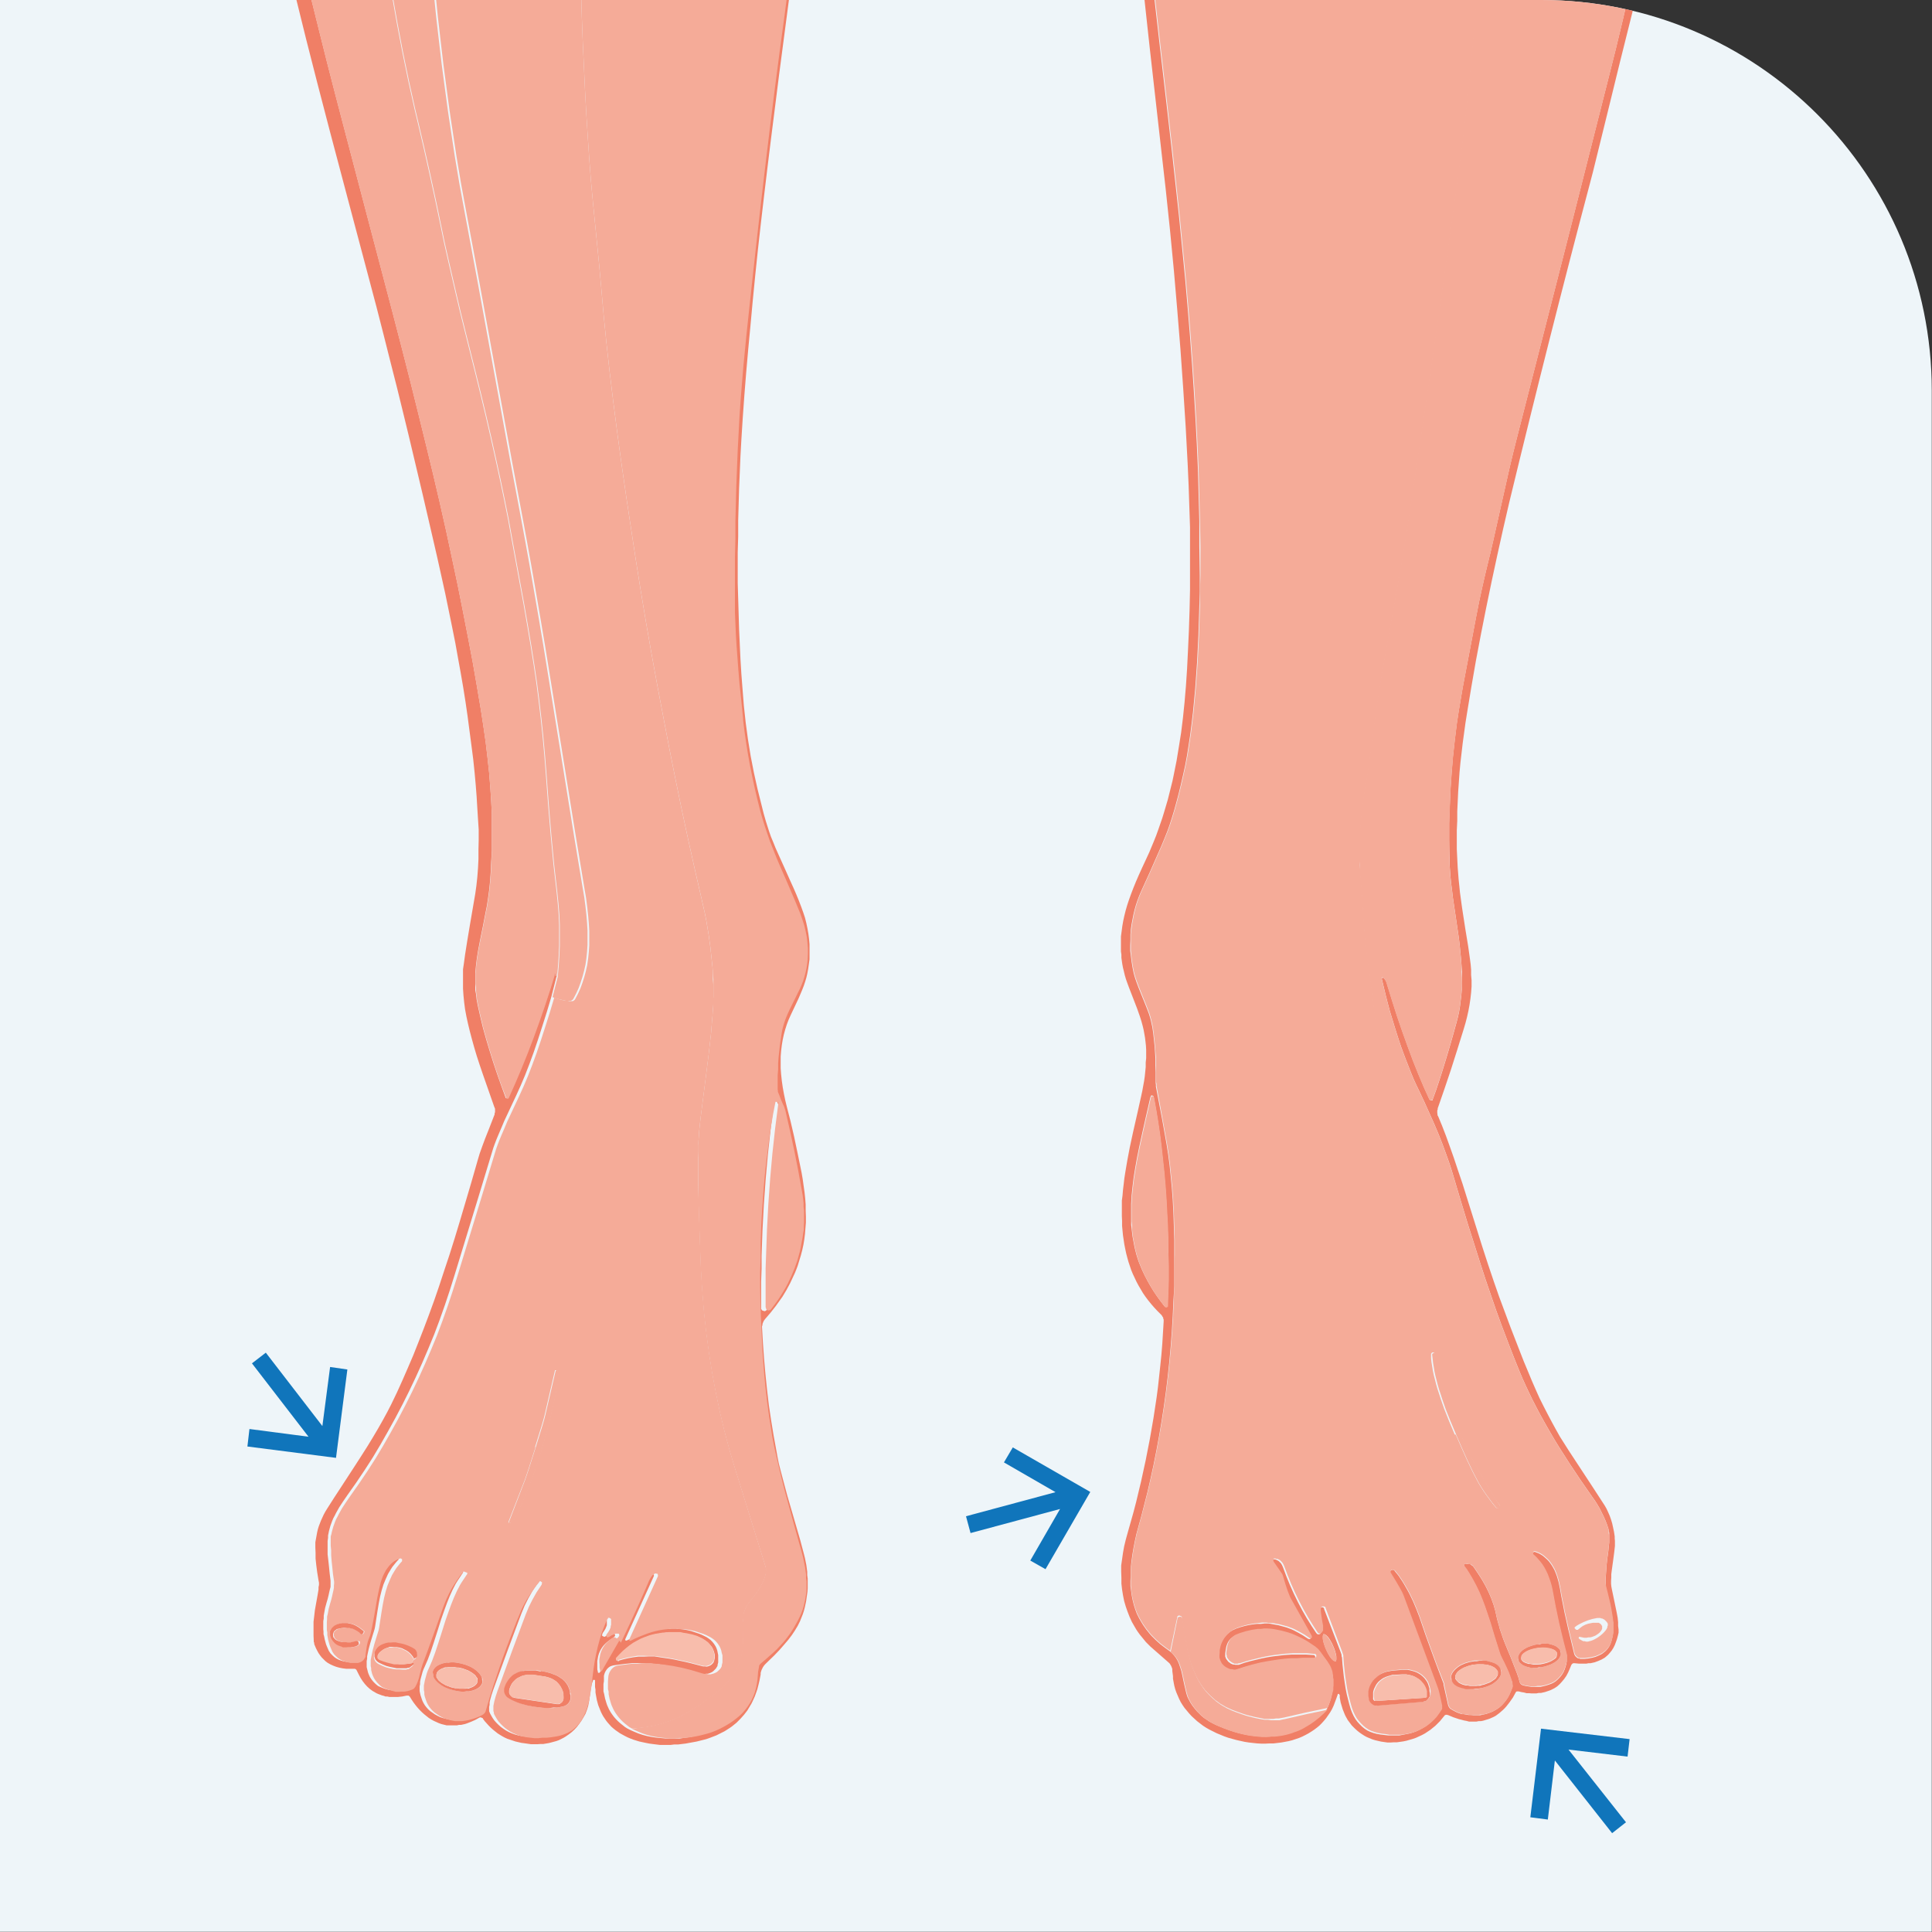 <?xml version="1.0" encoding="UTF-8"?>
<svg id="Laag_1" data-name="Laag 1" xmlns="http://www.w3.org/2000/svg" xmlns:xlink="http://www.w3.org/1999/xlink" viewBox="0 0 85.04 85.04">
  <rect x="0" y="0" width="85.04" height="85.04" fill="#333333" stroke="none"/>
  <defs>
    <style>
      .cls-1 {
        fill: #eef5f9;
      }

      .cls-2 {
        fill: #1075bb;
      }

      .cls-3 {
        fill: #f5ab98;
      }

      .cls-4 {
        fill: none;
      }

      .cls-5 {
        clip-path: url(#clippath-1);
      }

      .cls-6 {
        fill: #f8bdac;
      }

      .cls-7 {
        clip-path: url(#clippath-2);
      }

      .cls-8 {
        clip-path: url(#clippath);
      }

      .cls-9 {
        fill: #f07f66;
      }
    </style>
    <clipPath id="clippath">
      <path class="cls-4" d="M-101.74,0H-33.89c9.49,0,17.19,7.7,17.19,17.19v67.84h-85.04V0h0Z"/>
    </clipPath>
    <clipPath id="clippath-1">
      <path class="cls-4" d="M0,0h67.84c9.49,0,17.19,7.7,17.19,17.19v67.84H0V0h0Z"/>
    </clipPath>
    <clipPath id="clippath-2">
      <path class="cls-4" d="M100.7,0h67.84c9.49,0,17.19,7.7,17.19,17.19v67.84h-85.04V0h0Z"/>
    </clipPath>
  </defs>
  <g class="cls-8">
    <g>
      <path class="cls-3" d="M-40.83,30.02c-7.7-2.89-2.42-6.11-8.6-11.5,6.45-6.56,15.68-4.67,23.86-3.07.01,0,16.76,3.27,16.76,3.27l7.41,1.35c1.61.31,4.44-1.05,6.18-1.19,2.92-.23,5.85.32,8.75.56l9.63,1.24,7.01.78,7.49.79.05.05,5.81-.03,2.18,4.08-3.57,3.03-14.76,2c-3.66,0-7.35-.01-11.02-.02-5.32,0-10.89-1.48-15.94-1.47-.01,0-19.63.06-19.63.06l-21.61.07Z"/>
      <polygon class="cls-3" points="40.77 28.41 42.77 29.79 49.9 31.17 54.2 31.04 62.81 29.12 63.63 27.67 65.44 26.52 66.9 24.34 66.49 23.16 65.1 22.48 64.3 21.7 56.59 20.64 58.28 18.99 58.68 16.93 57.37 16.05 55.75 17.28 53.71 17.89 49.61 17.54 44.02 20.81 41.76 22.23 39.56 25.67 40.77 28.41"/>
    </g>
  </g>
  <g class="cls-5">
    <rect class="cls-1" width="85.04" height="85.04"/>
    <g>
      <path class="cls-3" d="M19.42-22.94l-.08.41-.07.39-.06.38-.05.36-.05.35-.04.34-.03.32-.03.31-.09,1.13-.08,1.16-.07,1.19-.06,1.22-.05,1.25-.04,1.29-.04,1.31-.03,1.35v.55s0,.55,0,.55v.55s.02.55.02.55l.02.56.02.56.03.56.04.56.22,3.07.1,1.35.06.7.07.69.07.69.08.69.08.69.08.68.09.68.09.67.09.67.1.67.1.66.1.66.11.66.11.65.12.65.12.65.28,1.5.31,1.67.8,4.39.62,3.4.43,2.29.2,1.08.2,1.11.2,1.15.21,1.22.21,1.25.22,1.36.57,3.54.53,3.29.4,2.41.07.41.05.39.04.37.03.35.02.34v.32s0,.31,0,.31l-.02.3-.03.29-.04.28-.06.27-.07.26-.08.25-.09.25-.11.24-.12.23-.03.04-.04.03-.04.02h-.05s-.09,0-.09,0h-.09s-.09-.02-.09-.02l-.09-.02-.1-.02-.1-.03-.1-.03-.1-.04.23-.9.04-.44.03-.45.02-.46v-.46s0-.47,0-.47l-.02-.47-.04-.48-.05-.49-.07-.61-.07-.62-.06-.63-.06-.64-.11-1.3-.1-1.34-.07-.88-.08-.87-.08-.76-.09-.77-.1-.78-.12-.81-.13-.82-.15-.89-.17-.98-.25-1.36-.26-1.42-.16-.89-.18-.9-.19-.91-.2-.92-.21-.94-.22-.95-.23-.96-.24-.97-.23-.92-.22-.88-.21-.85-.19-.81-.18-.78-.17-.74-.16-.71-.14-.68-.25-1.2-.25-1.15-.25-1.11-.25-1.07-.15-.63-.14-.63-.14-.63-.13-.63-.13-.63-.12-.63-.12-.63-.11-.62-.11-.63-.1-.62-.1-.62-.09-.62-.09-.62-.08-.62-.08-.62-.07-.62-.19-1.7-.36-3.31-.09-.86-.08-.89-.07-.92-.06-.96-.06-.98-.05-1.06-.05-1.16-.06-1.58-.06-1.65-.05-1.21-.06-1.1-.06-1.02h4.08Z"/>
      <path class="cls-9" d="M11.13-22.94l.03,1.98.02,1.96v.84s.03.84.03.84l.03.83.04.83h0l.05.84.06.84.06.83.07.83.09.83.09.83.1.83.11.83.12.83.13.83.14.83.15.83.16.83.17.83.18.83.19.83.28,1.19.3,1.24.32,1.29.34,1.36.36,1.4.4,1.53,1.05,4,.63,2.39.46,1.75.41,1.58.37,1.45.35,1.41.33,1.34.31,1.28.29,1.24.28,1.24.26,1.21.25,1.18.23,1.15.22,1.13.21,1.1.19,1.09.18,1.07.11.72.1.7.08.68.07.65.05.63.04.61.03.59v.56s0,.54,0,.54v.51s-.03.48-.03.48l-.02.45-.03.42-.04.39-.05.36-.05.33-.08.4-.1.52-.12.59-.08.42-.06.37-.04.33-.03.32v.16s0,.15,0,.15v.15s0,.15,0,.15v.15s.03.15.03.15l.03.26.05.26.11.49.12.5.14.5.15.5.16.51.17.51.18.51.19.52v.02s.04.02.04.02h.03s.03,0,.03,0l.02-.02.29-.65.28-.66.27-.67.26-.68.25-.69.24-.69.23-.7.22-.71h0s0-.03,0-.03h.01s.01-.01.01-.01h.02s.01,0,.01,0h.01s0,.02,0,.02v.02s0,.02,0,.02v.04h0v.02s.03.02.03.02l-.23.9-.2.67-.2.63-.19.59-.19.56-.19.52-.19.49-.19.45-.19.42-.37.79-.16.34-.13.31-.12.28-.1.24-.08.21-.06.17-.67,2.21-1.03,3.37-.21.67-.22.66-.23.65-.24.64-.26.63-.27.63-.28.62-.29.61-.3.6-.31.59-.32.58-.33.58-.34.57-.36.56-.37.55-.38.54-.2.29-.17.26-.14.25-.06.12-.06.11-.05.12-.04.11-.04.11-.03.11-.03.11-.02.1-.02.1v.1s-.02.14-.02.14v.17s0,.2,0,.2v.22s.03.25.03.25l.03.28.03.3.04.33v.08s0,.09,0,.09v.1s-.03.11-.03.11l-.03.13-.03.14-.04.16-.05.17-.03.11-.03.11-.02.11-.02.11-.02.12v.12s-.02.12-.02.12v.11s0,.12,0,.12v.12s.01.11.01.11v.11s.03.11.03.11l.02.11.03.11.03.11.03.08.03.07.03.07.03.07.04.06.04.06.05.05.05.05h0l.08.07.09.06.1.05.11.04.11.03.12.02h.13s.14.01.14.01h.07s.07-.03.07-.03l.07-.03.06-.04.05-.05.04-.06.03-.07v-.07s.04-.21.04-.21l.03-.2.04-.18.06-.17.04-.1.03-.11.03-.13.03-.14.06-.31.08-.45.09-.53.04-.2.04-.18.04-.17.04-.16.05-.14.05-.13.06-.12.06-.11.07-.1.07-.09.07-.08.08-.07.08-.06.09-.05.08-.04.09-.03h.02s.02,0,.02,0h.02s.01.02.01.02h.01s0,.03,0,.03v.02s0,.02,0,.02h0v.02s-.02.01-.02.01l-.09.1-.08.1-.08.1-.07.11-.06.1-.06.1-.05.11-.05.11-.05.12-.05.12-.04.13-.04.13-.07.28-.06.31-.06.36-.08.52-.02.13-.02.1-.03.1-.05.16-.11.36-.07.26-.05.23-.02.1v.1s-.02.1-.02.1v.09s0,.09,0,.09v.09s.02.08.02.08l.02.08.02.08.03.08.05.11.07.11.08.1.1.1.07.06.04.03.04.02.14.06.14.05.14.04.14.02h.13s.13.01.13.01h.13s.12-.03.12-.03h0l.11-.03.11-.04.04-.02.04-.03.03-.04.03-.04.05-.1.05-.12.05-.15.05-.21.06-.23.05-.16.21-.56.22-.61.49-1.38.07-.18.08-.19.09-.19.1-.19.12-.2.13-.2.14-.2.16-.2h0l.13.04h.02s0,.03,0,.03v.02s0,.02,0,.02h0s-.08.12-.08.12l-.08.12-.08.12-.08.13-.14.27-.13.29-.12.3-.12.33-.13.37-.16.51-.17.53-.13.39-.13.35-.14.32-.05.11-.04.11-.03.11-.03.11-.03.11-.02.11v.1s-.02.1-.02.1v.2s.02.1.02.1l.02.09.03.09.03.09.03.08.04.08.06.1.07.09.08.09.09.08.1.07.1.07.11.06.12.06.12.04.12.03.12.03.12.02h.15s.15,0,.15,0l.15-.02.15-.03.15-.04.15-.05.15-.06.16-.08.04-.03.04-.04.03-.04.02-.05.17-.58.18-.57.19-.57.19-.56.2-.55.21-.55.21-.54.22-.53.07-.15.08-.15.09-.16.1-.16.11-.16.11-.16.12-.16.13-.16h0s.01-.01.01-.01h.03s.04.03.04.03h0s.02.03.02.03v.03s.01.03.01.03v.03s-.05.05-.05.05h0l-.1.15-.1.15-.09.16-.09.16-.08.16-.08.16-.07.17-.07.17-.59,1.58-.65,1.78-.04.12-.04.12-.03.11-.03.11-.02.1v.1s-.02.09-.02.09v.09s0,.05,0,.05v.05s.02.05.02.05l.02.05.06.11.06.1.07.1.08.09.1.1.1.09.11.08.12.08.13.07.14.06.14.05.15.04.16.03.17.02.17.02h.18s.18,0,.18,0h.19s.19-.03.19-.03l.19-.03.12-.02.11-.03.1-.03.1-.04.1-.04.09-.05.09-.05.08-.06.09-.08.09-.09.08-.09.07-.1.07-.11.06-.12.06-.13.05-.13.05-.14.04-.15.04-.16.03-.17.03-.18.03-.2.06-.51.04-.32.05-.32.06-.31.07-.31.08-.3.09-.3.11-.29.12-.29h0l.02-.05v-.02s.03-.02.03-.02h.02s.02-.02.02-.02h.04s.02.02.02.02l.02.02v.02s.02.02.02.02v.06s0,.06,0,.06v.06s0,.05,0,.05h0v.06s-.02.05-.02.05l-.02.05-.02.05-.03.05-.03.05-.07.1v.03s-.02.03-.02.03v.03s.01.02.01.02l.02.02h.02s.02.02.02.02h.02s.02,0,.02,0h.02s.09-.07.09-.07l.09-.04.09-.03h.08s.03-.01.03-.01h.02s.02.02.02.02v.02s.02.02.02.02v.02s0,.02,0,.02v.02s-.02.02-.02.02l-.03.03-.03.03-.04.03-.05.02-.08.06-.08.06-.07.06-.07.07-.06.07-.05.07-.05.08-.04.08h0l-.04.1-.03.1-.02.11-.02.11v.12s0,.12,0,.12v.13s.03.13.03.13v.02s.02,0,.02,0h.02s.02,0,.02,0h.01s.76-1.33.76-1.33l.4-.85.34-.74.28-.63.22-.51.03-.06.03-.05.03-.05.03-.04.03-.04.04-.03.04-.03.04-.02h.02s.02,0,.02,0h.02s.02.01.02.01h.02s.01.03.01.03v.02s.01.02.01.02h0v.02s0,.02,0,.02l-1.26,2.78v.02s0,.02,0,.02l.02.02h.02s.02,0,.02,0l.18-.09.18-.08.18-.07.18-.07.18-.06.18-.05.18-.04.18-.03.18-.02h.18s.18-.02.18-.02h.18s.17.02.17.02l.17.02.17.03.17.04.12.04.12.04.12.04.12.05.1.05.1.05.09.06.08.06.07.07.06.07.05.07.05.08.04.09.03.09.02.1.02.1v.1s0,.11,0,.11v.11s-.03.12-.03.12v.04s-.03.04-.03.04l-.02.04-.03.04-.05.05-.05.05-.05.04-.06.03h0l-.07.03-.07.02h-.08s-.08.02-.08.02h-.09s-.09-.02-.09-.02l-.09-.02-.1-.03-.2-.06-.2-.06-.2-.05-.2-.05-.2-.04-.2-.04-.2-.03-.2-.03-.2-.02-.2-.02h-.19s-.19-.02-.19-.02h-.39s-.19.02-.19.02l-.19.02h0l-.23.03-.23.03-.08.02-.08.03-.07.05-.06.06-.05.07-.04.07-.03.08-.02.08v.24s-.02.12-.02.12v.11s0,.11,0,.11v.11s.03.11.03.11l.02.1.02.1.03.1.03.1.03.09.04.09.04.09.05.09.05.08h0l.07.1.07.09.08.09.09.09.09.08.1.08.1.08.11.07.16.08.16.07.17.07.18.06.19.05.2.04.2.03.21.02.21.02h.21s.21,0,.21,0h.21s.21-.03.21-.03l.21-.03.21-.04.21-.05.19-.05.19-.06.18-.07.18-.08.17-.09.16-.09.16-.1.14-.1.14-.11.13-.11.12-.12.11-.13.1-.13.09-.14.08-.14.07-.15.07-.18.05-.18.04-.19.03-.19.03-.37.03-.21v-.04s.03-.04.03-.04l.03-.04.03-.03.19-.16.18-.16.17-.15.16-.15.15-.16.14-.15.13-.16.12-.16.11-.16.1-.16.09-.16.09-.16.08-.16.07-.16.06-.16.05-.17.03-.13.03-.13.02-.13.02-.13v-.14s.02-.14.02-.14v-.14s0-.14,0-.14v-.14s-.02-.15-.02-.15l-.02-.15-.02-.15-.03-.15-.03-.15-.03-.15-.04-.16-.36-1.29-.23-.84-.17-.62-.14-.55-.12-.5-.11-.47-.1-.44-.08-.41-.06-.38-.09-.58-.08-.59-.07-.6-.06-.62-.05-.63-.04-.64-.03-.65-.03-.67-.02-.65v-.65s-.01-.64-.01-.64v-.63s.02-.62.02-.62l.02-.61.03-.6.04-.59.04-.58.05-.57.06-.56.07-.56.07-.55.08-.54.09-.53.1-.52h0s0,0,0,0h.07s.02,0,.02,0h.02s0,.02,0,.02h0s0,.03,0,.03h0s-.07.56-.07.56l-.07.55-.06.55-.06.55-.05.55-.05.56-.04.56-.04.56-.03.56-.03.56-.02.57-.02.57v.57s-.02.57-.02.57v.58s0,.58,0,.58v.03s.02.03.02.03l.02.03.03.02h.03s.03.02.03.02h.03s.03-.01.03-.01h0l.03-.02.02-.02.12-.16.12-.16.11-.16.1-.16.1-.16.1-.17.09-.17.08-.17.08-.17.07-.17.07-.17.06-.17.06-.17.05-.18.05-.18.04-.18h0l.03-.16.03-.16.03-.16.02-.16.02-.16v-.16s.02-.17.02-.17v-.17s0-.17,0-.17v-.17s-.01-.17-.01-.17v-.17s-.03-.17-.03-.17l-.02-.17-.03-.17-.03-.17-.14-.77-.16-.81-.18-.84-.2-.88-.02-.09-.03-.09-.03-.09-.04-.08-.1-.23-.07-.19-.05-.14v-.06s-.02-.04-.02-.04v-.36s0-.27,0-.27v-.27s.02-.27.02-.27l.02-.27.03-.27.03-.27.04-.27.04-.27.04-.19.05-.18.07-.21.09-.22.11-.24.17-.34.17-.35.09-.18.08-.18.07-.18.06-.19.05-.19.04-.19.03-.19.02-.19h0v-.25s.01-.25.01-.25l-.02-.25-.03-.25-.05-.25-.06-.25-.08-.25-.09-.26-.26-.63-.36-.84-.25-.57-.18-.42-.15-.38-.14-.35-.12-.35-.11-.33-.1-.32-.09-.31-.13-.52-.12-.51-.11-.51-.1-.5-.09-.5-.08-.5-.07-.49-.06-.49v-.06s-.1-.89-.1-.89l-.07-.66-.05-.6-.04-.55-.04-.53-.03-.5-.02-.48v-.46s-.02-.82-.02-.82v-.81s0-.81,0-.81v-.8s.02-.79.02-.79l.02-.78.02-.78.03-.77.03-.76.04-.76.04-.75.05-.74.06-.74.06-.73.07-.72.07-.71.21-1.96.21-1.91.21-1.85.21-1.79.21-1.73.21-1.67.21-1.61.21-1.55.1-.78.16-1.42.22-2.05.29-2.69.1-1.05.09-1.05.08-1.05.06-1.05.05-1.05.03-1.04.02-1.05v-1.05h0v-1.03s-.03-1.03-.03-1.03l-.04-1.02-.05-1.03-.06-1.03-.08-1.03-.09-1.02-.11-1.03.06-.02h.06s.05,0,.05,0h.05s.03.03.03.03l.03.02.02.03v.04s.02.05.02.05l.1.89.08.89.07.89.06.89.05.88.04.88.03.88.02.88v.88s0,.88,0,.88v.87s-.03.87-.03.87l-.03.87-.04.87-.05.87-.07.86-.1,1.2-.1,1.17-.11,1.13-.11,1.09-.11,1.05-.11,1.01-.12.97-.12.94-.45,3.43-.18,1.43-.17,1.34-.16,1.3-.15,1.25-.14,1.2-.13,1.16-.12,1.15-.11,1.12-.1,1.09-.1,1.06-.09,1.03-.08,1-.07.98-.06.95-.04.72-.03.72-.03.71-.02.71-.02.7v.7s-.02.69-.02.69v1.37s.02.68.02.68l.02.67.02.67.03.66.03.66.04.65.05.65.03.38.03.37.04.37.04.37.05.37.05.37.06.37.06.37.07.36.07.36.08.36.08.36.09.36.09.36.09.36.1.35.07.22.07.22.08.23.1.24.1.25.12.27.32.71.2.45.15.33.13.3.11.27.1.26.09.25.08.24.06.24.05.24.04.23.03.23.02.23v.22s0,.22,0,.22v.22s-.03.22-.03.22l-.03.21-.04.21-.04.17-.05.17-.06.18-.07.18-.08.19-.09.21-.26.55-.08.17-.09.2-.08.21-.07.22-.06.22-.05.23-.04.24-.03.25-.02.25v.26s0,.26,0,.26l.02.27.03.28.04.28.05.28.06.29.07.29.16.62.16.69.16.76.17.83.05.29.04.29.04.28.03.28.02.27v.27s.01.26.01.26v.26s-.02.25-.02.25l-.02.25-.03.24-.04.24-.05.23-.06.23-.07.23-.07.23-.06.16-.06.15-.07.15-.07.15-.07.15-.08.15-.08.15-.09.15-.09.15-.1.14-.1.14-.1.14-.11.14-.11.14-.12.14-.12.14-.03.04-.03.04-.02.04-.02.05-.02.05v.05s-.02.05-.02.05v.05l.04.69.05.69.06.68.07.68.08.68.1.67.11.67.12.66.05.28.06.3.08.31.09.34.2.75.3,1.03.27.93.17.64.04.16.03.15.03.15.02.15.02.15v.15s.02.15.02.15v.15s0,.15,0,.15v.14s-.01.14-.01.14l-.02.14-.02.14-.02.14-.03.14-.03.14h0l-.04.15-.05.15-.06.15-.06.15-.05.1-.05.1-.06.1-.06.1-.14.21-.16.21-.18.21-.2.23-.23.24-.33.32-.04.04-.05.05-.04.05-.04.06-.03.06-.03.06-.02.06-.02.07v.07s-.05.26-.05.26l-.03.13-.03.12-.03.12-.04.12-.04.11-.04.11-.05.11-.05.11-.05.1-.06.1-.06.1-.06.1-.07.09-.07.09h0l-.08.09-.08.09-.09.09-.09.09-.1.08-.1.08-.1.07-.11.07-.11.07-.12.06-.12.06-.12.06-.13.05-.13.05-.14.05-.14.04-.16.04-.16.04-.16.03-.17.03-.16.03-.17.02-.16.02h-.17s-.16.02-.16.02h-.16s-.16,0-.16,0h-.16s-.16-.02-.16-.02l-.16-.02-.15-.02-.15-.03-.14-.03-.14-.03-.13-.04-.13-.04-.13-.05-.12-.05-.12-.06-.11-.06-.11-.06-.1-.07-.1-.07-.1-.08-.09-.08-.08-.09-.08-.09-.07-.09-.06-.09-.06-.09-.05-.09-.05-.1-.04-.1-.04-.1-.04-.1-.03-.11-.03-.11-.02-.11-.02-.11-.02-.12v-.12s-.02-.12-.02-.12v-.12s0-.13,0-.13v-.02s0-.02,0-.02h0s-.01-.02-.01-.02h-.01s-.02,0-.02,0h-.02s-.02,0-.02,0h-.01s0,.03,0,.03l-.04.11-.03.13-.03.15-.03.22-.04.29-.04.21-.03.1-.03.09-.03.08-.03.08-.09.16-.09.15-.1.14-.1.13-.11.12-.12.11-.13.1-.13.09h0l-.1.06-.1.05-.1.05-.11.04-.11.03-.11.03-.12.03-.12.02-.12.02h-.13s-.13.01-.13.01h-.27s-.14-.02-.14-.02l-.14-.02-.15-.02-.13-.03-.13-.03-.12-.04-.12-.04-.12-.04-.11-.05-.11-.06-.1-.06-.11-.07-.1-.08-.1-.08-.1-.09-.09-.09-.09-.1-.09-.1-.08-.11v-.02s-.03-.01-.03-.01h-.02s-.02-.02-.02-.02h-.02s-.02,0-.02,0h-.02s-.02.01-.02.01l-.18.1-.18.08-.18.07-.09.03-.09.02-.09.02h-.09s-.09.02-.09.02h-.09s-.09,0-.09,0h-.09s-.09,0-.09,0h-.09s-.12-.03-.12-.03l-.12-.03-.11-.04-.11-.05-.11-.05-.11-.06-.11-.07-.1-.08-.1-.08-.1-.09-.1-.1-.09-.1-.09-.11-.09-.12-.08-.12-.08-.13-.03-.03-.03-.02h-.04s-.04,0-.04,0l-.2.04-.19.02h-.19s-.09,0-.09,0h-.09s-.09-.02-.09-.02h-.08s-.08-.03-.08-.03l-.08-.02-.08-.03-.08-.03-.07-.03-.07-.04h0l-.12-.07-.12-.09-.11-.1-.1-.11-.1-.13-.09-.14-.08-.15-.08-.16-.02-.04-.03-.03-.04-.02h-.04s-.17,0-.17,0h-.17s-.16-.02-.16-.02l-.15-.03-.14-.04-.13-.05-.13-.06-.12-.07h0l-.09-.07-.08-.08-.08-.08-.07-.09-.07-.1-.06-.11-.06-.12-.05-.12-.02-.05v-.05s-.02-.05-.02-.05v-.05s-.01-.22-.01-.22v-.21s0-.2,0-.2v-.2s.03-.25.03-.25l.03-.26.05-.28.07-.39.04-.24v-.1s.02-.1.02-.1v-.1s-.02-.1-.02-.1l-.06-.37-.04-.31-.03-.28v-.25s-.01-.24-.01-.24v-.23s.04-.22.04-.22l.04-.22.03-.13.04-.13.05-.13.05-.13.06-.13.06-.13.07-.13.08-.13.3-.47.47-.72.41-.63.31-.48.28-.44.25-.41.23-.39.21-.37.19-.35.17-.33.25-.52.24-.53.24-.55.24-.56.23-.58.23-.59.23-.61.23-.63.22-.64.22-.67.23-.69.23-.73.23-.76.24-.81.26-.88.29-1.01.08-.27.11-.31.13-.35.19-.48.21-.54.02-.05v-.05s.02-.05.02-.05v-.05s0-.05,0-.05v-.05s-.02-.05-.02-.05l-.02-.05-.28-.8-.21-.6-.15-.44-.13-.4-.11-.37-.1-.36-.09-.34-.08-.33-.07-.32-.06-.32-.04-.31-.03-.3-.02-.3v-.29s0-.28,0-.28v-.28s.04-.27.04-.27l.05-.37.09-.57.13-.78.17-.99.06-.35.05-.36.04-.37.03-.39.02-.4v-.42s.01-.43.01-.43v-.45s-.03-.46-.03-.46l-.03-.48-.03-.5-.04-.52-.05-.55-.06-.58-.08-.62-.09-.68-.08-.61-.09-.62-.1-.63-.11-.64-.12-.66-.12-.67-.14-.7-.15-.73-.15-.73-.17-.77-.18-.81-.2-.87-.45-1.94-.6-2.53-.26-1.07-.27-1.1-.29-1.14-.3-1.19-.31-1.21-.35-1.32-.9-3.39-.79-2.98-.56-2.15-.49-1.92-.22-.89-.21-.85-.2-.86-.19-.83-.18-.8-.17-.78-.16-.76-.15-.74-.14-.73-.13-.72-.14-.82-.13-.84-.12-.85-.11-.86-.1-.88-.09-.89-.08-.9-.07-.92-.08-1.21-.07-1.2-.06-1.2-.05-1.2-.04-1.19-.03-1.19-.02-1.19v-1.19s0-.02,0-.02v-.02s.02-.02.02-.02v-.02s.03-.01.03-.01h.02s.02-.02.02-.02h.02s.26,0,.26,0ZM27.22,73.1l.21-.06.21-.05.22-.04.23-.03h.23s.24-.01.24-.01h.25s.25.04.25.04l.2.03.21.03.22.04.23.05.24.05.25.06.54.14h.08s.08.01.08.01l.08-.02.07-.03.06-.04.03-.03.03-.03.02-.03.02-.03v-.03s.02-.03.02-.03h0v-.02s.02-.08.02-.08v-.08s0-.08,0-.08l-.02-.08-.02-.07-.03-.07-.03-.07-.04-.06-.05-.06-.05-.06-.06-.06-.07-.05-.07-.05-.08-.05-.08-.04-.09-.04-.09-.04-.1-.03-.1-.03-.1-.02-.14-.03-.14-.02-.13-.02h-.13s-.13-.02-.13-.02h-.13s-.13,0-.13,0h-.13s-.12.02-.12.02l-.12.02-.12.02-.12.02-.12.03-.11.03-.11.04-.11.04h0l-.17.07-.17.09-.16.09-.16.11-.15.12-.15.13-.14.14-.14.15v.02s-.02.02-.02.02v.02s0,.02,0,.02v.02s.03.02.03.02h.02s.02.02.02.02h.04Z"/>
      <path class="cls-3" d="M15.34-22.95l.06,1.02.06,1.1.05,1.21.06,1.65.06,1.58.05,1.16.05,1.06.06.98.06.96.07.92.08.89.09.86.36,3.31.19,1.7.07.62.08.62.08.62.09.62.09.62.1.62.1.62.11.63.11.62.12.63.12.63.13.63.13.63.14.63.14.63.15.63.25,1.07.25,1.11.25,1.15.25,1.2.14.68.16.71.17.74.18.78.19.81.21.85.22.88.23.92.24.97.23.96.22.95.21.94.2.92.19.91.18.9.16.89.26,1.42.25,1.36.17.98.15.89.13.82.12.81.1.78.09.77.08.76.08.87.07.88.1,1.34.11,1.3.06.64.06.63.07.62.07.61.05.49.04.48.02.47v.47s0,.46,0,.46l-.02.46-.03.45-.04.44-.02-.02v-.02h-.01v-.02s0-.02,0-.02v-.02s0-.02,0-.02h0s-.01-.02-.01-.02h-.01s-.02,0-.02,0h-.01s-.01.01-.01.01h0s0,.03,0,.03l-.22.71-.23.7-.24.69-.25.69-.26.68-.27.67-.28.66-.29.65-.02.02h-.03s-.03,0-.03,0l-.03-.02h0v-.02s-.2-.52-.2-.52l-.18-.51-.17-.51-.16-.51-.15-.5-.14-.5-.12-.5-.11-.49-.05-.26-.03-.26-.02-.15v-.15s-.02-.15-.02-.15v-.15s0-.15,0-.15v-.16s.03-.32.03-.32l.04-.33.06-.37.08-.42.12-.59.1-.52.08-.4.05-.33.05-.36.04-.39.03-.42.02-.45.02-.48v-.51s0-.54,0-.54v-.56s-.03-.59-.03-.59l-.04-.61-.05-.63-.07-.65-.08-.68-.1-.7-.11-.72-.18-1.07-.19-1.09-.21-1.1-.22-1.13-.23-1.15-.25-1.18-.26-1.21-.28-1.24-.29-1.24-.31-1.28-.33-1.34-.35-1.41-.37-1.45-.41-1.58-.46-1.75-.63-2.39-1.05-4-.4-1.53-.36-1.4-.34-1.36-.32-1.29-.3-1.24-.28-1.19-.19-.83-.18-.83-.17-.83-.16-.83-.15-.83-.14-.83-.13-.83-.12-.83-.11-.83-.1-.83-.09-.83-.09-.83-.07-.83-.06-.83-.06-.84-.05-.84h0l-.04-.83-.03-.83-.02-.84v-.84s-.03-1.96-.03-1.96l-.03-1.98,4.2-.02Z"/>
      <path class="cls-3" d="M26.36-22.94l-.15,1.72-.13,1.68-.12,1.64-.1,1.6-.09,1.56-.08,1.52-.07,1.48-.05,1.44-.03.96-.02.97v.98s-.02.99-.02.99v1s0,1.01,0,1.01v1.02s.03,1.02.03,1.02l.02,1.03.03,1.04.03,1.05.04,1.06.05,1.07.05,1.08.06,1.09.07,1.09.06.88.07.91.09.97.13,1.31.14,1.41.1,1.1.1,1.14.12,1.2.14,1.26.16,1.32.18,1.4.19,1.39.2,1.39.21,1.39.21,1.38.22,1.38.23,1.38.24,1.37.25,1.37.26,1.37.26,1.36.27,1.36.28,1.36.29,1.35.3,1.35.31,1.35.07.31.07.31.06.31.05.3.05.3.04.29.04.29.03.29.03.28.03.28.02.27v.27s.02.26.02.26v.26s0,.26,0,.26v.25s-.02.27-.02.27l-.02.31-.03.35-.03.39-.1.89-.13,1.04-.11.86-.12.94-.04.35-.03.31-.02.3-.02.28v.27s0,.27,0,.27v1.09s.03,1.02.03,1.02l.03.95.03.88.03.81.04.74.05.67.05.61.05.46.05.45.06.45.06.45.07.44.07.44.08.43.08.43.09.43.09.43.1.42.1.42.11.41.11.41.12.41.12.4,1.34,4.31.02.07v.07s.01.08.01.08v.08s-.02.08-.02.08l-.02.08-.03.09-.03.09-.04.09-.05.09-.05.1-.06.1-.07.1-.08.11-.2.26-.12.15-.06.09-.04.08-.04.08-.03.08-.03.09v.07s-.02.09-.02.09l-.02.26v.36s-.01.47-.01.47v.13s0,.13,0,.13v.12s-.03.12-.03.12l-.02.12-.03.12-.03.11-.04.11-.06.15-.07.15-.08.14-.09.14-.1.13-.11.13-.12.13-.13.13-.14.12-.15.12-.16.12-.17.13-.18.13-.2.14-.23.14-.31.19h0l-.13.08-.14.07-.14.07-.14.06-.14.06-.15.05-.15.05-.15.05-.15.04-.16.04-.16.03-.16.03-.16.02-.17.02-.17.02h-.17s-.11-.06-.11-.06l-.1-.08-.1-.08-.09-.08-.09-.09-.08-.09-.07-.09-.07-.1h0l-.05-.08-.05-.09-.04-.09-.04-.09-.03-.09-.03-.1-.03-.1-.02-.1-.02-.1v-.11s-.03-.11-.03-.11v-.11s0-.11,0-.11v-.12s.02-.24.02-.24l.02-.08.03-.08.04-.07.05-.07.06-.06.07-.05.08-.03.08-.02.23-.03.23-.03h0l.19-.02h.19s.19-.02.19-.02h.39s.19.02.19.02l.2.02.2.02.2.03.2.03.2.04.2.04.2.05.2.05.2.06.2.06.1.03.09.02h.09s.09.02.09.02h.08s.08-.02.08-.02l.07-.02.07-.03h0l.06-.03.05-.04.05-.05.05-.05.03-.04.02-.04.02-.04v-.04s.03-.12.03-.12v-.11s0-.11,0-.11v-.1s-.03-.1-.03-.1l-.02-.1-.03-.09-.04-.09-.05-.08-.05-.07-.06-.07-.07-.07-.08-.06-.09-.06-.1-.05-.1-.05-.12-.05-.12-.04-.12-.04-.12-.04-.17-.04-.17-.03-.17-.02h-.17s-.18-.02-.18-.02h-.18s-.18.02-.18.02l-.18.02-.18.03-.18.04-.18.05-.18.06-.18.07-.18.07-.18.08-.18.09h-.02s-.02,0-.02,0l-.02-.02v-.02s0-.02,0-.02l1.26-2.78v-.02s0-.02,0-.02v-.02s-.01-.02-.01-.02v-.02s-.03-.01-.03-.01h-.02s-.02-.01-.02-.01h-.02s-.02,0-.02,0l-.04.02-.04.03-.04.03-.03.04-.03.04-.03.05-.03.05-.03.06-.22.51-.28.63-.34.74-.4.85-.02-.04-.03-.03-.04-.03-.04-.03-.05-.02h-.06s.05-.03.05-.03l.04-.03.03-.03.03-.03v-.02s.02-.02.02-.02v-.04s-.01-.02-.01-.02v-.02s-.03-.01-.03-.01h-.02s-.03,0-.03,0h-.08s-.09.04-.09.04l-.09.04-.09.06h-.02s-.02.02-.02.02h-.02s-.02,0-.02,0h-.02s-.02-.03-.02-.03v-.02s-.01-.03-.01-.03v-.03s.02-.03.02-.03l.07-.1.03-.05.03-.05.02-.05.02-.05v-.05s.02-.06.02-.06v-.05s0-.06,0-.06v-.06s0-.06,0-.06v-.02s-.02-.02-.02-.02l-.02-.02h-.02s-.02-.02-.02-.02h-.04s-.02.02-.02.02h0v.02s-.03.02-.03.02l-.02.05h0l-.12.29-.11.29-.09.3-.08.3-.07.31-.06.31-.05.32-.04.32-.06.51-.03.2-.03.18-.03.17-.04.16-.04.15-.05.14-.05.13-.06.13-.06.12-.07.11-.07.1-.08.09-.09.09-.09.08-.08.06-.09.05-.09.05-.1.04-.1.04-.1.03-.11.03-.12.02-.19.03-.19.02h-.19s-.18.02-.18.02h-.18s-.17-.02-.17-.02l-.17-.02-.16-.03-.15-.04-.14-.05-.14-.06-.13-.07-.12-.08-.11-.08-.1-.09-.1-.1-.08-.09-.07-.1-.06-.1-.06-.11-.02-.05v-.05s-.02-.05-.02-.05v-.05s0-.09,0-.09v-.09s.02-.1.02-.1l.02-.1.03-.11.03-.11.04-.12.04-.12.65-1.78.59-1.58.07-.17.07-.17.08-.16.08-.16.09-.16.09-.16.1-.15.1-.15h0l.03-.05v-.03s.01-.03.01-.03v-.03s-.03-.02-.03-.02h0s-.04-.03-.04-.03h-.01s-.01,0-.01,0h-.01s0,.01,0,.01l-.13.16-.12.16-.11.16-.11.16-.1.16-.09.16-.08.15-.07.15-.22.53-.21.54-.21.55-.2.55-.19.56-.19.57-.18.57-.17.58-.02.05-.03.04-.04.04-.04.03-.16.08-.15.06-.15.05-.15.04-.15.03-.15.02h-.15s-.15,0-.15,0h0l-.12-.02-.12-.03-.12-.03-.12-.04-.12-.06-.11-.06-.1-.07-.1-.07-.09-.08-.08-.09-.07-.09-.06-.1-.04-.08-.03-.08-.03-.09-.03-.09-.02-.09v-.1s-.02-.1-.02-.1v-.2s.02-.1.02-.1l.02-.11.03-.11.03-.11.03-.11.04-.11.05-.11.14-.32.13-.35.13-.39.17-.53.16-.51.13-.37.12-.33.12-.3.13-.29.14-.27.08-.13.08-.12.08-.12.08-.12h0s0-.02,0-.02v-.02s-.01-.02-.01-.02h-.02s-.13-.05-.13-.05h0l-.16.2-.14.2-.13.2-.12.2-.1.19-.09.19-.08.19-.07.18-.49,1.38-.22.61-.21.56-.05.16-.06.23-.05.21-.05.15-.05.12-.05.1-.03.04-.03.04-.04.03-.04.02-.11.04-.11.03h0l-.12.02h-.13s-.13.01-.13.01h-.13s-.14-.04-.14-.04l-.14-.04-.14-.05-.14-.06-.04-.02-.04-.03-.07-.06-.1-.1-.08-.1-.07-.11-.05-.11-.03-.08-.02-.08-.02-.08v-.08s-.02-.09-.02-.09v-.09s0-.09,0-.09v-.1s.02-.1.02-.1l.02-.1.05-.23.07-.26.11-.36.05-.16.03-.1.02-.1.02-.13.08-.52.06-.36.06-.31.07-.28.04-.13.04-.13.05-.12.05-.12.05-.11.05-.11.06-.1.06-.1.07-.11.08-.1.08-.1.09-.1h0s0-.03,0-.03v-.02s0-.02,0-.02v-.02s-.02-.01-.02-.01h-.01s-.02-.02-.02-.02h-.03s-.09.03-.09.03l-.08.04-.09.05-.08.06-.08.07-.07.08-.07.09-.07.1-.06.11-.06.12-.05.13-.05.14-.04.16-.04.17-.04.18-.04.2-.09.53-.08.45-.06.31-.03.14-.03.13-.03.11-.04.1-.06.17-.04.18-.03.2-.03.21v.07s-.04.07-.04.07l-.04.06-.05.05-.06.04-.07.03-.07.02h-.07s-.14,0-.14,0h-.13s-.12-.03-.12-.03l-.11-.03-.11-.04-.1-.05-.09-.06-.08-.07h0l-.05-.05-.05-.05-.04-.06-.04-.06-.03-.07-.03-.07-.03-.07-.03-.08-.03-.11-.03-.11-.02-.11-.02-.11v-.11s-.02-.11-.02-.11v-.12s0-.12,0-.12v-.11s.01-.12.01-.12v-.12s.03-.12.03-.12l.02-.11.02-.11.03-.11.03-.11.05-.17.04-.16.03-.14.03-.13.02-.11v-.1s.01-.09.01-.09v-.08s-.05-.33-.05-.33l-.03-.3-.03-.28-.02-.25v-.22s-.02-.2-.02-.2v-.17s0-.14,0-.14v-.1s.03-.1.03-.1l.02-.1.03-.11.03-.11.04-.11.04-.11.05-.12.06-.11.06-.12.14-.25.17-.26.2-.29.38-.54.37-.55.36-.56.34-.57.33-.58.32-.58.31-.59.3-.6.29-.61.28-.62.27-.63.26-.63.24-.64.23-.65.22-.66.21-.67,1.03-3.37.67-2.21.06-.17.08-.21.1-.24.12-.28.13-.31.16-.34.37-.79.19-.42.19-.45.19-.49.19-.52.19-.56.19-.59.2-.63.2-.67.1.04.1.03.1.03.1.02.09.02h.09s.09.02.09.02h.09s.05,0,.05,0l.04-.02.04-.03.03-.04.12-.23.11-.24.09-.25.08-.25.07-.26.06-.27.04-.28.03-.29.02-.3v-.31s0-.32,0-.32l-.02-.34-.03-.35-.04-.37-.05-.39-.07-.41-.4-2.41-.53-3.29-.57-3.54-.22-1.36-.21-1.25-.21-1.22-.2-1.15-.2-1.11-.2-1.08-.43-2.29-.62-3.4-.8-4.39-.31-1.67-.28-1.5-.12-.65-.12-.65-.11-.65-.11-.66-.1-.66-.1-.66-.1-.67-.09-.67-.09-.67-.09-.68-.08-.68-.08-.69-.08-.69-.07-.69-.07-.69-.06-.7-.1-1.35-.22-3.07-.04-.56-.03-.56-.02-.56-.02-.56v-.55s-.02-.55-.02-.55v-.55s0-.55,0-.55l.03-1.35.04-1.31.04-1.29.05-1.25.06-1.22.07-1.19.08-1.16.09-1.13.03-.31.03-.32.04-.34.05-.35.05-.36.06-.38.07-.39.08-.41h6.94ZM23.57,63.7l-.3.94-.1.3-.07.2-.72,1.85v.02s.02.02.02.02h.02s.03,0,.03,0h.02s.09-.1.09-.1l.08-.09.06-.08.04-.08.15-.34.15-.34.14-.34.14-.34.13-.35.12-.35.12-.35.11-.35.04-.14.04-.14h0l.1-.35.1-.35.09-.36.09-.36.08-.36.08-.36.07-.36.07-.36v-.09s0-.1,0-.1v-.11s-.03-.13-.03-.13v-.02s-.03-.02-.03-.02h-.03s-.03,0-.03,0h-.01s-.45,1.94-.45,1.94l-.05.2-.09.31-.29.94ZM15.72,72.24l-.13.03-.13.02h-.12s-.11,0-.11,0h-.11s-.1-.03-.1-.03l-.1-.03-.09-.04-.04-.03-.04-.04-.02-.03-.02-.03v-.03s-.02-.03-.02-.03v-.03s0-.03,0-.03v-.03s.01-.03.01-.03v-.03s.03-.03.03-.03l.02-.03.02-.02.03-.02.03-.02.03-.02h.03s.09-.03.09-.03l.09-.02h.09s.09-.01.09-.01h.08s.08.01.08.01l.08.02.08.02h0l.09.04.09.05.09.06.08.07h.02s.02.01.02.01h.02s.02-.02.02-.02h0s.04-.07.04-.07h0v-.02h0s0-.02,0-.02l-.09-.07-.09-.07-.09-.06-.09-.05-.09-.04-.09-.03-.09-.02-.09-.02h-.11s-.11,0-.11,0l-.11.02-.11.03-.04.02-.04.02-.04.02-.04.03-.03.03-.03.03-.03.03-.02.04-.02.04-.02.04v.04s-.02.04-.02.04v.04s0,.04,0,.04v.04s.02.04.02.04h0v.02s.05.09.05.09l.05.08.06.07.06.06h0l.07.05.08.04.09.03.1.02h.1s.11.02.11.02h.12s.13-.02.13-.02l.09-.02.07-.03.03-.02.02-.02.02-.02.02-.03h0v-.02s0-.02,0-.02v-.02s0-.02,0-.02v-.02s-.03-.01-.03-.01h-.02s-.02-.01-.02-.01h-.03ZM18.13,73.22v-.03s.02-.04.02-.04l.03-.05.05-.06h.03s.03-.03.03-.03h0l.02-.03.02-.04v-.05s0-.06,0-.06v-.05s-.02-.04-.02-.04l-.02-.04-.02-.03h0l-.03-.03-.03-.02-.1-.06-.11-.05-.12-.05-.12-.04-.12-.03-.12-.02-.12-.02h-.12s-.11,0-.11,0h-.1s-.1.03-.1.03l-.09.03-.08.03-.08.04-.07.05-.06.06-.03.04-.03.04-.05.09-.02.07v.07s0,.07,0,.07l.02.07.03.07.05.06.06.05.07.04.15.07.15.06.15.04.15.03h0l.14.02h.15s.15.01.15.01h.15s.05-.02.05-.02h.05s.04-.03.04-.03l.04-.03.07-.05.04-.04.02-.03h0s0-.02,0-.02h-.01s-.03-.02-.03-.02ZM19.05,73.57v.06s0,.06,0,.06v.06s.04.06.04.06l.03.06.04.06.05.06.06.06.07.06.08.06.08.05.09.05.1.04.1.04.1.03.11.03.11.02.11.02h.11s.11.01.11.01h.1s.1-.01.1-.01l.09-.02.09-.02.08-.03.07-.03.07-.04.06-.04.05-.05.04-.05.03-.05.02-.06h0v-.06s0-.06,0-.06v-.06s-.04-.06-.04-.06l-.03-.06-.04-.06-.05-.06-.06-.06-.07-.06-.08-.06-.08-.05-.09-.05-.1-.04-.1-.04-.1-.03-.11-.03-.11-.02-.11-.02h-.11s-.11-.01-.11-.01h-.1s-.1.01-.1.01l-.09.02-.09.02-.08.03-.07.03-.07.04-.06.04-.05.05-.04.05-.03.05-.02.06ZM23.56,75.13l.17.02.16.02h.16s.16.01.16.01h.15s.15-.02.15-.02l.14-.02.14-.03.07-.02.06-.03.06-.04.05-.05.04-.06.03-.06.02-.07v-.07s0-.08,0-.08v-.08s-.02-.08-.02-.08l-.02-.07-.02-.07-.03-.07-.03-.07-.04-.06-.04-.06-.04-.05-.05-.05-.05-.05-.06-.04-.06-.04-.06-.04-.07-.04-.07-.03-.08-.03-.16-.06-.19-.05-.21-.04-.21-.03h-.19s-.17,0-.17,0h-.08s-.08.02-.08.02h-.08s-.07.03-.07.03l-.07.02-.07.03-.06.03-.06.03-.06.04-.05.04-.05.05-.05.05-.05.06-.04.06-.04.06-.04.07-.03.07-.03.08-.02.07v.07s0,.07,0,.07l.02.07.03.06.04.06.05.05.06.04.12.07.13.06.14.06.14.05.15.04.15.04.16.03.17.03Z"/>
      <path class="cls-3" d="M35.29-22.92l.11,1.03.09,1.02.08,1.03.06,1.03.05,1.03.04,1.02.02,1.03v1.03h0v1.05s-.02,1.05-.02,1.05l-.03,1.04-.05,1.05-.06,1.05-.08,1.05-.09,1.05-.1,1.05-.29,2.69-.22,2.05-.16,1.42-.1.78-.21,1.55-.21,1.61-.21,1.67-.21,1.73-.21,1.79-.21,1.85-.21,1.91-.21,1.96-.07.71-.07.72-.06.73-.06.74-.05.74-.04.75-.04.76-.03.76-.03.77-.02.78-.02.78v.79s-.02.8-.02.8v.81s0,.81,0,.81v.82s.02.46.02.46l.02.48.03.5.04.53.04.55.05.6.07.66.09.89v.06s.06.49.06.49l.07.49.08.5.09.5.1.5.11.51.12.51.13.52.09.31.1.32.11.33.12.35.14.35.15.38.18.42.25.57.36.84.26.63.09.26.08.25.06.25.05.25.03.25.02.25v.25s-.01.25-.01.25h0l-.02.19-.03.19-.04.19-.05.19-.06.19-.07.18-.08.18-.09.18-.17.35-.17.34-.11.24-.09.22-.07.21-.05.18-.04.19-.04.27-.04.27-.03.27-.03.27-.02.27v.27s-.02.27-.02.27v.62s.01.04.01.04v.06s.06.14.06.14l.07.19.1.23.04.08.03.09.03.09.02.09.2.88.18.84.16.81.14.77.03.17.03.17.02.17.02.17v.17s.02.17.02.17v.17s0,.17,0,.17v.17s-.01.17-.01.17v.16s-.03.16-.03.16l-.02.16-.03.16-.03.16-.03.16h0l-.04.18-.05.18-.05.18-.06.17-.06.17-.07.17-.07.17-.08.17-.08.17-.09.17-.1.17-.1.16-.1.16-.11.16-.12.16-.12.16-.02.02-.03.02h-.03s-.03.01-.03.01h-.03s-.03-.02-.03-.02l-.03-.02-.02-.03v-.03s-.02-.03-.02-.03v-.58s0-.58,0-.58v-.57s.02-.57.02-.57l.02-.57.02-.57.03-.56.03-.56.04-.56.04-.56.05-.56.05-.55.06-.55.06-.55.07-.55.07-.55v-.02s-.01-.02-.01-.02h-.02s-.02-.02-.02-.02h-.08s0,.02,0,.02h0s-.1.52-.1.52l-.09.53-.08.54-.07.55-.07.56-.06.56-.05.57-.04.58-.04.59-.03.6-.02.61v.62s-.02.63-.02.63v.64s.01.65.01.65l.02.65.03.67.03.65.04.64.05.63.06.62.07.6.08.59.09.58.06.38.08.41.1.44.11.47.12.5.14.55.17.62.23.84.36,1.29.04.16.03.15.03.15.03.15.02.15.02.15v.15s.02.14.02.14v.14s0,.14,0,.14v.14s-.02.14-.02.14l-.02.13-.02.13-.03.13-.03.13-.05.17-.06.16-.07.16-.08.16-.09.16-.09.16-.1.16-.11.16-.12.16-.13.16-.14.15-.15.16-.16.15-.17.15-.18.16-.19.16-.03.03-.03.04-.02.04v.04s-.04.21-.04.21l-.03.37-.03.19-.04.19-.05.18-.07.18-.07.15-.08.14-.09.14-.1.13-.11.13-.12.12-.13.11-.14.11-.14.1-.16.1-.16.09-.17.09-.18.08-.18.07-.19.06-.19.05-.21.05-.21.04-.21.03-.21.02h-.21s-.21.02-.21.02h-.21s-.21-.02-.21-.02l-.21-.02-.2-.03-.2-.04-.19-.05-.18-.06-.17-.07-.16-.07-.16-.08h.17s.17-.03.17-.03l.17-.02.16-.02.16-.03.16-.03.16-.04.15-.04.15-.05.15-.05.15-.05.14-.06.14-.06.14-.07.14-.07.13-.08h0l.31-.19.23-.14.2-.14.18-.13.17-.13.16-.12.15-.12.14-.12.13-.13.12-.13.11-.13.1-.13.09-.14.08-.14.07-.15.06-.15.04-.11.03-.11.03-.12.02-.12.02-.12v-.12s.02-.13.02-.13v-.13s0-.47,0-.47v-.36s.03-.26.03-.26v-.09s.02-.07.02-.07l.03-.09.03-.08.04-.08.04-.08.06-.09.12-.15.2-.26.08-.11.07-.1.06-.1.05-.1.05-.09.04-.09.03-.09.03-.09.02-.08v-.08s.02-.08.02-.08v-.08s-.01-.07-.01-.07l-.02-.07-1.34-4.31-.12-.4-.12-.41-.11-.41-.11-.41-.1-.42-.1-.42-.09-.43-.09-.43-.08-.43-.08-.43-.07-.44-.07-.44-.06-.45-.06-.45-.05-.45-.05-.46-.05-.61-.05-.67-.04-.74-.03-.81-.03-.88-.03-.95-.02-1.02v-1.09s-.01-.27-.01-.27v-.27s.03-.28.03-.28l.02-.3.03-.31.04-.35.12-.94.11-.86.13-1.04.1-.89.03-.39.03-.35.02-.31v-.27s.02-.25.02-.25v-.26s0-.26,0-.26v-.26s-.02-.27-.02-.27l-.02-.27-.03-.28-.03-.28-.03-.29-.04-.29-.04-.29-.05-.3-.05-.3-.06-.31-.07-.31-.07-.31-.31-1.35-.3-1.35-.29-1.35-.28-1.36-.27-1.36-.26-1.36-.26-1.37-.25-1.37-.24-1.37-.23-1.38-.22-1.38-.21-1.38-.21-1.39-.2-1.39-.19-1.39-.18-1.4-.16-1.32-.14-1.26-.12-1.2-.1-1.14-.1-1.1-.14-1.41-.13-1.31-.09-.97-.07-.91-.06-.88-.07-1.09-.06-1.09-.05-1.08-.05-1.07-.04-1.06-.03-1.05-.03-1.04-.02-1.03-.02-1.02v-1.02s-.01-1.01-.01-1.01v-1s.01-.99.01-.99v-.98s.04-.97.04-.97l.03-.96.05-1.44.07-1.48.08-1.52.09-1.56.1-1.6.12-1.64.13-1.68.15-1.72,8.93.02Z"/>
      <path class="cls-9" d="M50.32-22.9l-.06.56-.06.56-.05.56-.05.56-.05.56-.04.56-.04.56-.03.56-.03.56-.03.56-.02.56-.02.56-.02.56v.56s-.02.56-.02.56v.56h0v1.06s.02,1.06.02,1.06v.5s.03.52.03.52l.03.55.03.58.04.6.04.63.1,1.34.13,1.44.15,1.55.17,1.65.2,1.76.31,2.72.3,2.59.21,1.84.18,1.64.16,1.47.14,1.42.13,1.33.11,1.27.1,1.22.09,1.23.08,1.2.07,1.17.06,1.15.05,1.14.03,1.12.03,1.12v1.11s.02,1.32.02,1.32v.68s-.02.66-.02.66l-.02.64-.02.63-.03.61-.03.59-.04.57-.04.56-.05.54-.05.52-.06.5-.06.48-.07.46-.07.45-.08.43-.09.41-.1.44-.1.41-.1.38-.1.36-.1.33-.1.31-.1.28-.1.25-.16.39-.23.52-.29.66-.36.79-.09.21-.08.21-.07.21-.06.21-.05.21-.04.21-.04.21-.03.21h0l-.02.24v.24s-.01.24-.01.24v.24s.03.24.03.24l.03.24.04.25.05.25.05.18.07.21.09.24.14.35.19.47.07.18.06.16.05.16.04.15.03.14.03.13.04.27.03.27.03.28.02.29.02.29v.3s.01.3.01.3v.31s0,.08,0,.08v.08s.01.08.01.08v.08s.27,1.42.27,1.42l.2,1.12.07.44.06.46.05.49.05.51.04.54.03.57.02.59.02.62v.68s0,.67,0,.67v.67s-.04.67-.04.67l-.03.67-.04.67-.05.66-.06.66-.07.66-.08.66-.09.65-.1.65-.11.65-.12.65-.13.65-.14.64h0l-.12.52-.13.51-.13.51-.14.51-.09.33-.07.32-.06.31-.05.3-.04.3-.03.29v.28s-.01.27-.01.27v.22s.03.22.03.22l.03.21.04.2.05.2.06.19.07.19.09.18h0l.06.11.06.1.06.1.07.1.07.1.08.1.08.1.08.09.09.09.09.09.1.09.1.09.21.16.22.16.1.09.09.1.08.11.07.12.06.14.05.15.05.16.04.18.08.38.07.3.03.12.03.1.03.08.03.06.08.15.09.14.1.13.11.13h0l.1.1.1.1.11.09.12.08.12.08.13.07.14.07.14.06.22.09.22.08.21.07.21.06.21.05.2.04.2.03.2.02h.2s.19.02.19.02h.19s.19-.02.19-.02l.18-.02.18-.03.18-.04.17-.05h0l.11-.04.11-.04.11-.04.11-.05.1-.05.1-.06.2-.12.2-.14.19-.15.19-.17.18-.18.09-.21.07-.2.05-.2.04-.19v-.1s.02-.09.02-.09v-.09s0-.09,0-.09v-.09s-.01-.09-.01-.09v-.09s-.03-.09-.03-.09v-.03s-.03-.08-.03-.08l-.03-.08-.03-.08-.04-.08-.05-.08-.05-.08-.16-.22-.16-.22-.05-.07-.06-.06-.06-.06-.07-.05-.15-.1-.15-.1-.15-.09-.15-.08-.15-.07-.15-.07-.15-.06-.15-.05-.15-.04-.15-.04-.15-.03-.15-.03-.15-.02h-.15s-.15-.01-.15-.01h-.15s-.13.02-.13.02l-.13.02-.13.02-.13.03-.13.03-.13.04-.13.04-.13.05-.09.04-.08.06-.07.06-.06.07-.05.08-.04.09-.03.09-.02.1-.03.2v.05s0,.05,0,.05h0v.05s.02.05.02.05l.02.05.03.04.03.04.03.04.04.03.04.03.04.03.05.02.05.02h.05s.05.01.05.01h.05s.05,0,.05,0h.05s.25-.09.25-.09l.25-.07.25-.06.25-.06.25-.05.25-.04.25-.03.25-.03h0l.32-.02h.32s.32,0,.32,0l.32.02h.03s.03.03.03.03l.02.03v.03s0,0,0,0v.03s-.03.03-.03.03l-.03.02h-.03s-.26,0-.26,0h-.26s-.26,0-.26,0h-.26s-.26.03-.26.03l-.26.03-.26.04-.25.04h0l-.32.06-.32.08-.32.09-.31.1-.07.02h-.07s-.07.02-.07.02h-.07s-.07-.02-.07-.02l-.07-.02-.06-.03-.06-.03-.06-.04-.05-.04-.05-.05-.04-.05-.03-.06-.03-.06-.02-.06-.02-.07h0v-.05s0-.05,0-.05v-.02s0-.1,0-.1v-.1s.03-.1.03-.1l.02-.09.03-.09.04-.09.04-.08.05-.08.06-.08.06-.07.07-.07.07-.06.08-.06.08-.05.09-.04.09-.04.18-.06.18-.05.18-.04.18-.03.18-.02h.17s.17-.02.17-.02h.17s.11.02.11.02l.11.02.11.02.11.02.11.03.11.03.11.03.11.04.11.04.11.05.21.11.21.12.21.14h.02s.02.02.02.02h.02s.02,0,.02,0h.02s.01-.03.01-.03v-.02s.01-.02.01-.02v-.02s-.01-.02-.01-.02l-.34-.61-.55-.98-.04-.07-.04-.09-.09-.23-.1-.3-.11-.37-.02-.05-.03-.05-.36-.52v-.02s-.01-.02-.01-.02v-.04s.01-.02.01-.02v-.02s.03-.01.03-.01h.02s.03,0,.03,0h.05s.05.02.05.02l.04.02.04.02h0l.03.02.03.03.03.03.03.03.05.08.04.09.15.4.16.39.17.38.18.37.19.36.2.35.21.34.22.33h.01s.02.03.02.03h.02s.02.01.02.01h.04s.02-.01.02-.01h.02s.02-.03.02-.03h0s.02-.03.02-.03l.02-.03v-.03s.02-.04.02-.04v-.08s0-.09,0-.09l-.05-.27-.03-.21-.02-.16v-.11s0-.03,0-.03l.02-.03.02-.02h.02s.03-.02.03-.02h.03s.03,0,.03,0l.03.02.02.02v.03s.73,1.9.73,1.9l.02.06.02.06v.06s.02.06.02.06l.02.29.03.28.03.27.04.27.04.26.05.25.06.24.06.23.05.17.06.16.07.15.08.14.09.12.1.11.1.1.11.09h0l.12.08.13.06.14.05.15.04.17.03.17.02.17.02h.16s.16,0,.16,0h.16s.16-.03.16-.03l.15-.03.15-.03.14-.04.14-.05.13-.06.13-.07.12-.07.11-.08.11-.09.13-.12.12-.13.11-.15.1-.15.02-.05v-.05s.02-.05.02-.05v-.05s-.06-.28-.06-.28l-.05-.22-.04-.16-.03-.1-1.51-4.07-.03-.07-.04-.09-.12-.22-.17-.29-.21-.36v-.02s0-.02,0-.02v-.02s.02-.01.02-.01l.04-.04h.02s.02-.02.02-.02h.02s.02,0,.02,0h.02s.02.01.02.01h.02s.01.03.01.03l.09.11.09.11.08.12.08.12.08.13.08.14.08.14.08.15.15.31.14.33.14.36.13.38.15.44.21.58.26.71.32.84v.05s.2.9.2.9l.02.05.03.05.03.04.04.03.14.08.14.07.14.05.07.02h.07s.22.04.22.04h.11s.1.01.1.01h.1s.1,0,.1,0h.1s.09-.02.09-.02l.09-.02.09-.02.09-.03.08-.03.08-.03.08-.04.07-.04.07-.04h0l.11-.08.1-.09.09-.1.09-.11.08-.12.07-.13.06-.14.06-.15.02-.06v-.06s0-.06,0-.06v-.06s-.06-.14-.06-.14l-.05-.14-.05-.14-.06-.14-.13-.28-.14-.28-.05-.11-.04-.12-.23-.73-.16-.54-.13-.39-.12-.35-.12-.32-.13-.31-.14-.29-.15-.28-.16-.27-.1-.16-.11-.15v-.02s0-.03,0-.03v-.03s.04-.02.04-.02h.03s.15.02.15.02h.05s.05.04.05.04l.05.03.04.04.19.28.09.14.09.14.08.14.08.14.07.14.07.14.06.14.06.14.05.14.05.14.04.14.04.14.03.14.03.14.04.16.05.17.05.19.07.2.07.21.09.23.24.58.16.41.11.28.08.23.05.19.02.04.03.04.04.03.04.02.12.03.13.02.13.02h.14s.14,0,.14,0h.13s.13-.03.13-.03l.12-.03.12-.04.11-.04.1-.05.09-.06.08-.07.07-.07.07-.08.06-.08.03-.05.03-.05.05-.12.04-.12.03-.11.02-.11v-.1s0-.1,0-.1v-.09s-.03-.09-.03-.09l-.08-.31-.08-.32-.08-.33-.08-.34-.15-.71-.14-.75-.04-.18-.05-.17-.06-.17-.06-.16-.07-.15-.08-.15-.09-.14-.1-.13h0l-.07-.08-.07-.08-.07-.07-.08-.07v-.02s-.02-.02-.02-.02v-.02s0-.02,0-.02v-.02s.02-.02.02-.02h.02s.02-.02.02-.02h.02s.02,0,.02,0l.08.03.1.04.09.05.09.06.08.07.08.07.08.08.07.09.07.1.06.1.06.11.05.12.05.13.04.13.04.14.03.14.03.14.06.35.07.35.07.36.08.36.08.36.09.37.18.75.02.04.02.04.03.03.03.03.04.03.04.02h.04s.04.02.04.02h.19s.18-.02.18-.02l.16-.03.15-.04.07-.03.07-.03.06-.03.06-.03.06-.04.05-.04.05-.04.05-.05.07-.08.06-.09.05-.1.04-.11.03-.12.03-.13.02-.14v-.15s0-.15,0-.15v-.16s-.03-.17-.03-.17l-.03-.18-.03-.19-.04-.21-.13-.54-.07-.28v-.3s.02-.3.02-.3l.02-.3.03-.3h0l.02-.14.03-.22.02-.2.02-.18v-.16s0-.14,0-.14v-.12s-.02-.11-.02-.11l-.02-.09-.06-.18-.07-.18-.08-.18-.09-.18-.09-.18-.1-.17-.11-.17-.12-.17-.25-.36-.25-.36-.24-.36-.24-.36-.23-.36-.23-.36-.22-.36-.21-.36-.2-.35-.19-.34-.18-.34-.17-.33-.16-.33-.15-.32-.14-.31-.13-.31-.21-.52-.2-.51-.19-.5-.19-.5-.24-.66-.23-.67-.24-.7-.24-.74-.25-.79-.28-.88-.31-1.02-.4-1.34-.12-.37-.14-.39-.15-.41-.17-.43-.19-.45-.21-.47-.22-.49-.24-.51-.12-.25-.12-.26-.11-.27-.11-.28-.11-.28-.11-.29-.11-.3-.1-.3-.1-.31-.1-.32-.1-.33-.1-.33-.09-.34-.09-.35-.17-.71v-.03s.02-.01.02-.01h.01s.03-.02.03-.02h0s0,0,0,0l.06.06.05.07.04.09.03.1.22.71.22.69.23.67.23.64.23.62.24.6.24.57.25.55.02.02h.02s.02.02.02.02h.02s.02,0,.02,0h.02s.01-.02.01-.02h.01s0-.03,0-.03l.14-.38.13-.39.13-.4.13-.42.13-.43.13-.44.13-.46.13-.47.06-.23.05-.23.04-.24.03-.24.03-.25.02-.25v-.26s.01-.26.01-.26v-.26s-.02-.27-.02-.27l-.02-.28-.03-.3-.03-.31-.04-.34-.13-.88-.13-.88-.04-.34-.04-.31-.03-.3-.02-.29-.02-.28v-.27s-.02-.74-.02-.74v-.74s.03-.74.03-.74l.03-.74.05-.73.06-.73.08-.73.09-.73h0l.08-.53.09-.53.09-.53.1-.53.31-1.63.18-.95.13-.66.13-.6.13-.57.11-.46.12-.49.13-.56.34-1.52.22-.98.16-.71.15-.63.14-.56,2.34-9.16,1.7-6.71.34-1.35.31-1.29.29-1.24.26-1.18.19-.91.18-.86.16-.82.15-.78.14-.76.13-.73.12-.7.11-.68.1-.66.1-.65.08-.63.08-.61.07-.6.06-.58.05-.57.04-.56.04-.57.03-.58.03-.59.03-.6.04-1.23.03-1.27v-1.3s0-1.34,0-1.34l-.02-1.38-.03-1.42.04-.02h.05s.05-.02.05-.02h.05s.05.02.05.02l.05.02.03.02.03.03.02.04v.04s0,1.69,0,1.69v1.44s-.02,1.3-.02,1.3l-.02,1.2-.03,1.15-.04,1.09-.05,1.04-.06,1.01-.07,1-.09.97-.1.96-.11.93-.12.92-.14.91-.15.9-.16.89-.2,1.03-.19.97-.19.91-.18.85-.17.79-.16.73-.16.67-.15.6-.38,1.52-.5,2.04-.52,2.11-.18.73-.16.61-.44,1.67-.44,1.69-.44,1.71-.44,1.73-.44,1.75-.44,1.77-.44,1.79-.44,1.81-.27,1.17-.26,1.17-.25,1.16-.24,1.16-.23,1.16-.22,1.16-.2,1.15-.19,1.15-.07.44-.06.44-.06.44-.05.43-.05.43-.04.43-.03.43-.03.43-.02.43-.02.42v.42s-.02.42-.02.42v.83s.02.41.02.41l.02.41.02.25.02.26.03.28.03.3.09.66.14.91.13.79.08.57.03.23.02.23v.24s.02.23.02.23h0v.27s-.02.27-.02.27l-.03.27-.04.27-.05.27-.06.27-.07.27-.08.27-.29.93-.28.88-.28.83-.27.78-.02.05v.05s-.02.05-.02.05v.11s.01.05.01.05v.05s.03.05.03.05l.17.41.17.44.17.47.18.51.18.54.2.59.21.67.29.92.36,1.15.27.83.25.74.23.66.51,1.37.21.54.19.49.18.46.18.43.17.41.17.39.17.38.18.36.18.35.18.34.18.33.18.32.19.3.19.3,1.07,1.63.52.8.08.14.07.15.07.16.06.17.05.17.04.18.04.19.03.2v.09s.01.1.01.1v.23s-.03.27-.03.27l-.05.38-.06.43-.02.16v.15s-.01.14-.01.14v.13s.01.11.01.11l.02.11.1.48.07.34.05.24.04.22.02.19v.17s.02.16.02.16v.14s-.03.13-.03.13l-.04.15-.05.14-.05.13-.06.12-.07.11-.08.1-.08.09-.09.08h0l-.06.05-.07.04-.07.04-.07.03-.07.03-.08.03-.08.03-.09.02-.09.02h-.09s-.1.02-.1.02h-.1s-.21,0-.21,0l-.22-.02h-.04s-.04.02-.04.02l-.03.03-.02.03-.07.17-.07.16-.08.15-.09.13-.1.12-.1.11-.11.1-.12.08h0l-.08.04-.08.04-.08.03-.09.03-.09.03-.09.02-.09.02h-.1s-.1.02-.1.02h-.21s-.11-.01-.11-.01h-.11s-.11-.03-.11-.03l-.12-.02-.12-.03h-.04s-.04,0-.04,0l-.03.02-.02.03-.06.11-.06.11-.07.1-.07.1-.07.09-.07.09-.07.08-.08.08-.08.07-.08.07-.08.06-.08.06-.09.05-.09.04-.09.04-.09.03h0l-.1.03-.1.03-.1.02h-.1s-.1.02-.1.02h-.1s-.11,0-.11,0h-.11s-.11-.03-.11-.03l-.11-.02-.11-.03-.12-.03-.12-.04-.12-.04-.12-.05-.12-.05h-.02s-.02-.01-.02-.01h-.05s-.02.01-.02.01h-.02s-.02.03-.02.03l-.02.02-.09.11-.09.11-.1.1-.1.1-.11.09-.11.09-.12.08-.12.08-.13.07-.13.06-.13.06-.14.05-.14.04-.14.04-.14.03-.14.02-.14.02h-.14s-.14.01-.14.01h-.14s-.14-.02-.14-.02l-.14-.02-.13-.03-.13-.03-.13-.04-.12-.05-.12-.05-.11-.06-.11-.07-.1-.07-.1-.08-.1-.09-.07-.07-.07-.07-.06-.08-.06-.08-.06-.08-.05-.09-.05-.09-.04-.09-.04-.1-.04-.1-.03-.1-.03-.1-.03-.1-.02-.11-.02-.11v-.11s-.02-.02-.02-.02h0s-.02-.03-.02-.03h-.03s-.02.01-.02.01v.02s-.06.17-.06.17l-.06.16-.06.16-.07.15-.08.14-.09.13-.09.13-.1.12-.1.11-.1.1-.11.09-.12.09-.12.08-.13.08-.13.07-.14.07-.14.06-.15.05-.15.05-.16.04-.16.03-.16.03-.17.02-.17.02h-.18s-.18.01-.18.01h-.18s-.18-.01-.18-.01l-.19-.02-.18-.02-.19-.03-.18-.04-.18-.04-.18-.05-.18-.05-.17-.06-.17-.07-.17-.07-.16-.08-.16-.08-.14-.08-.14-.09-.13-.1-.13-.1-.12-.11-.12-.11-.11-.12-.1-.12-.1-.12-.09-.13-.08-.13-.07-.14-.06-.14-.06-.14-.05-.14-.04-.15-.02-.1-.02-.11-.02-.11v-.11s-.03-.23-.03-.23v-.09s-.03-.08-.03-.08l-.02-.05-.03-.05-.03-.05-.04-.04-.57-.5-.24-.21-.1-.1-.1-.1-.09-.11-.09-.11-.09-.11-.08-.11-.08-.12-.07-.12-.12-.21-.1-.22-.09-.23-.08-.23-.07-.24-.05-.25-.04-.25-.03-.26v-.26s-.01-.27-.01-.27v-.27s.04-.28.04-.28l.04-.28.05-.28.07-.29.08-.29.13-.46.13-.46.12-.46.11-.46.11-.46.1-.46.1-.46.09-.46.09-.46.08-.46.08-.46.07-.46.07-.46.06-.46.05-.46.05-.46h0l.05-.49.04-.49.03-.49.03-.49v-.09s-.02-.04-.02-.04v-.04s-.03-.04-.03-.04l-.02-.04-.03-.04-.03-.03-.15-.15-.14-.15-.13-.15-.13-.16-.12-.16-.11-.16-.1-.17-.1-.17-.09-.17-.08-.17-.08-.17-.07-.17-.06-.18-.06-.18-.05-.18-.05-.19-.04-.19-.04-.2-.03-.2-.03-.2-.02-.21-.02-.21v-.22s-.01-.22-.01-.22v-.22s0-.22,0-.22v-.23s.03-.23.03-.23l.02-.24.03-.25.03-.26.04-.26.09-.53.11-.58.14-.65.2-.88.16-.72.05-.23.04-.22.04-.22.03-.21.02-.2.02-.2v-.2s.02-.19.02-.19v-.37s-.01-.18-.01-.18l-.02-.18-.02-.17-.03-.17-.03-.17-.04-.17-.06-.22-.07-.22-.12-.34-.17-.44-.19-.49-.07-.19-.06-.17-.05-.17-.04-.17-.04-.16-.03-.16-.02-.14-.02-.14v-.14s-.02-.14-.02-.14v-.22s0-.22,0-.22v-.22s.03-.22.03-.22l.03-.23.04-.23.05-.23.06-.24.07-.24.08-.24.09-.25.1-.26.11-.27.13-.3.15-.33.2-.43.11-.24.1-.24.1-.24.1-.25.09-.25.09-.26.09-.26.08-.26.08-.27.08-.27.07-.28.07-.28.07-.28.06-.29.06-.3.06-.3.1-.61.1-.63.08-.65.07-.68.06-.71.05-.75.04-.8.04-.88.03-.91.02-.91v-.91s0-.91,0-.91v-.91s-.03-.91-.03-.91l-.03-.91-.04-.91-.09-1.69-.11-1.7-.12-1.71-.14-1.73-.15-1.75-.17-1.77-.19-1.81-.21-1.85-.49-4.34-.21-1.93-.19-1.77-.17-1.61-.15-1.44-.12-1.28-.1-1.12-.05-.65-.05-.65-.04-.65-.04-.66-.03-.65-.03-.65-.02-.66-.02-.65h0v-.66s-.02-.66-.02-.66v-1.32s.02-.66.02-.66l.02-.66.02-.66.03-.66.03-.66.04-.66.04-.66.05-.66.05-.66.06-.66.07-.66.07-.66v-.04s.04-.03.04-.03l.03-.02h.04s.06-.02.06-.02h.06s.05,0,.05,0h.05s.03.02.03.02ZM51.39,57.5l.02-.61v-.6s.02-.6.02-.6v-.59s-.02-.59-.02-.59l-.02-.59-.03-.58-.03-.58-.04-.57-.05-.57-.06-.57-.06-.56-.07-.56-.08-.55-.09-.55-.1-.55v-.02s-.02-.02-.02-.02h-.01s-.02-.02-.02-.02h-.02s-.02,0-.02,0h-.02s-.01.02-.01.02v.02s-.02.02-.02.02l-.2.87-.17.76-.12.55-.1.49-.08.45-.07.43-.05.41-.04.39-.02.37v.19s0,.18,0,.18v.18s0,.18,0,.18v.18s.02.17.02.17l.02.17.02.17.03.16.03.16.03.16.04.16.04.16.05.16.05.15.06.15.1.24.11.23.12.23.13.23.14.23.15.22.16.22.17.22.02.02h.03s.03,0,.03,0l.02-.02v-.03ZM58.26,71.93h-.01s-.01.02-.01.02v.02s-.01.03-.01.03v.07s0,.08,0,.08l.02.1.03.11.04.12.05.12.05.11.06.11.06.1.06.08.06.06.05.04h.02s.02.02.02.02h.02s.02,0,.02,0h.01s.01-.02.01-.02v-.02s.01-.03.01-.03v-.07s0-.08,0-.08l-.02-.1-.03-.11-.04-.12-.05-.12-.05-.11-.06-.11-.06-.1-.06-.08-.06-.06-.05-.04h-.02s-.02-.02-.02-.02h-.02s-.02,0-.02,0Z"/>
      <path class="cls-3" d="M64.8-22.93l.27,2.24.07.63.06.58.05.54.04.5.05.8.04.8.04.8.03.79.03.79.02.78.02.78v.77s.01.77.01.77v.77s-.01.76-.01.76v.76s-.03.76-.03.76l-.03.75-.03.75-.04.74-.13,2.27-.12,1.88-.12,1.69-.12,1.55-.07.76-.07.74-.07.72-.07.71-.08.7-.08.7-.08.69-.09.69-.12.9-.52,3.75-.53,3.72-.54,3.69-.55,3.67-.13.84-.14.88-.16.92-.18,1.01-.26,1.44-.32,1.81-.09.54-.09.58-.09.64-.12.87-.11.83-.08.59-.08.52-.08.47-.04.25-.04.25-.03.25-.03.26-.03.26-.02.27-.02.27-.02.26v.26s-.02.26-.02.26v.26s0,.25,0,.25v.25s.02.24.02.24l.02.23.02.22.05.63.05.81.06.82.03.31.03.28.03.28.03.26.04.25.04.25.24,1.92.05.38.06.37.07.37.07.37.08.37.09.36.1.36.1.36h0l.13.4.13.4.15.39.16.39.16.39.17.38.18.38.19.38.13.26.13.29.13.32.14.36.14.38.15.43.16.49.22.69.31.96.23.68.11.31.11.28.1.26.1.24.23.51.26.55.29.6.41.82.43.86.3.63.36.78.3.65.23.48.22.44.22.41.11.2.1.2.1.21.09.22.09.23.09.24.09.27.12.36.14.43.11.31.11.28.11.25.12.24.12.23.13.21.15.2.15.19.1.13.09.14.09.16.09.18.08.19.08.22.09.24.11.34.12.38.1.27.07.28.13.54.04.21.03.19.03.18.02.17v.16s.01.15.01.15v.15s-.02.14-.02.14l-.03.13-.03.12-.04.11-.05.1-.06.09-.07.08-.05.05-.05.04-.05.04-.06.04-.06.03-.06.03-.07.03-.07.03-.15.04-.16.03-.18.02h-.19s-.04,0-.04,0h-.04s-.04-.03-.04-.03l-.04-.03-.03-.03-.03-.03-.02-.04-.02-.04-.18-.75-.09-.37-.08-.36-.08-.36-.07-.36-.07-.35-.06-.35-.03-.14-.03-.14-.04-.14-.04-.13-.05-.13-.05-.12-.06-.11-.06-.1-.07-.1-.07-.09-.08-.08-.08-.07-.08-.07-.09-.06-.09-.05-.1-.04-.08-.03h-.02s-.02,0-.02,0h-.02s-.02.02-.02.02v.02s-.02.02-.02.02v.02s0,.02,0,.02v.02s.02.02.02.02l.08.07.07.07.07.08.07.08h0l.1.13.09.14.08.15.07.15.06.16.06.17.05.17.04.18.14.75.15.71.08.34.08.33.08.32.08.31.02.09v.09s0,.1,0,.1v.1s-.03.11-.03.11l-.03.11-.04.12-.05.12-.03.05-.03.05-.06.08-.07.08-.07.07-.08.07-.09.06-.1.05-.11.04-.12.04-.12.03-.13.02h-.13s-.14.02-.14.02h-.14s-.13-.02-.13-.02l-.13-.02-.12-.03-.04-.02-.04-.03-.03-.04-.02-.04-.05-.19-.08-.23-.11-.28-.16-.41-.24-.58-.09-.23-.07-.21-.07-.2-.05-.19-.05-.17-.04-.16-.03-.14-.03-.14-.04-.14-.04-.14-.05-.14-.05-.14-.06-.14-.06-.14-.07-.14-.07-.14-.08-.14-.08-.14-.09-.14-.09-.14-.19-.28-.04-.04-.05-.03-.05-.02h-.05s-.15-.03-.15-.03h-.03s-.02.02-.02.02v.03s-.01.03-.01.03h0v.02s.12.15.12.15l.1.16.16.27.15.28.14.29.13.31.12.32.12.35.13.39.16.54.23.73.04.12.05.11.14.28.13.28.06.14.05.14.05.14.04.14v.06s.02.06.02.06v.06s-.02.06-.02.06l-.06.15-.06.14-.07.13-.08.12-.09.11-.09.1-.1.09-.11.08h0l-.07.04-.07.04-.08.04-.08.03-.08.03-.09.03-.09.02-.09.02h-.09s-.1.02-.1.02h-.1s-.1,0-.1,0h-.1s-.11-.01-.11-.01l-.22-.03h-.07s-.07-.03-.07-.03l-.14-.05-.14-.07-.14-.08-.04-.03-.03-.04-.03-.05-.02-.05-.19-.9v-.05s-.33-.84-.33-.84l-.26-.71-.21-.58-.15-.44-.13-.38-.14-.36-.14-.33-.15-.31-.08-.15-.08-.14-.08-.14-.08-.13-.08-.12-.08-.12-.09-.11-.09-.11h-.01s-.02-.03-.02-.03h-.02s-.02-.01-.02-.01h-.04s-.02.01-.02.01h-.02s-.04.05-.04.05h0s0,.03,0,.03v.03s.22.36.22.36l.17.29.12.22.04.09.03.07,1.51,4.07.03.1.04.16.05.22.06.28v.05s0,.05,0,.05v.05s-.03.05-.03.05l-.1.15-.11.15-.12.13-.13.12-.11.09-.11.08-.12.07-.13.07-.13.06-.14.05-.14.04-.15.03-.15.03-.16.02h-.16s-.16,0-.16,0h-.16s-.17-.03-.17-.03l-.17-.02-.17-.03-.15-.04-.14-.05-.13-.06-.12-.08-.11-.09-.1-.1-.1-.11-.09-.12-.08-.14-.07-.15-.06-.16-.05-.17-.06-.23-.06-.24-.05-.25-.04-.26-.04-.27-.03-.27-.03-.28-.02-.29v-.06s-.02-.06-.02-.06l-.02-.06-.02-.06-.72-1.9v-.03s-.03-.02-.03-.02l-.03-.02h-.03s-.03,0-.03,0h-.03s-.02.02-.02.02l-.02.02h0l-.02.03v.03s0,.11,0,.11l.02.16.03.21.05.27v.09s0,.08,0,.08v.04s-.02.03-.02.03l-.02.03-.02.03h0s-.02.02-.02.02h-.02s-.02.02-.02.02h-.02s-.02,0-.02,0h-.02s-.02-.01-.02-.01l-.02-.02h-.01s-.22-.34-.22-.34l-.21-.34-.2-.35-.19-.36-.18-.37-.17-.38-.16-.39-.15-.4-.04-.09-.05-.08-.03-.03-.03-.03-.03-.03-.03-.02h0l-.04-.02-.04-.02h-.05s-.05-.02-.05-.02h-.03s-.02,0-.02,0h-.02s-.01.03-.01.03v.02s-.01.02-.01.02v.04s.01.02.01.02l.36.52.03.05.02.05.11.37.1.3.09.23.04.09.04.07.55.98.34.61v.02s.01.02.01.02h0v.02s-.01.02-.01.02v.02s-.03.01-.03.01h-.02s-.02,0-.02,0h-.02s-.02-.02-.02-.02l-.21-.14-.21-.12-.21-.11-.11-.05-.11-.04-.11-.04-.11-.03-.11-.03-.11-.03-.11-.02-.11-.02-.11-.02h-.11s-.17-.02-.17-.02h-.17s-.17.02-.17.02l-.18.02-.18.03-.18.04-.18.05-.18.06-.09.04-.09.04-.08.05-.08.06-.07.06-.07.07-.06.07-.06.08-.05.08-.04.08-.04.09-.03.09-.02.09-.02.1v.1s-.01.1-.01.1v.02s0,.05,0,.05v.05s.02.07.02.07l.02.06.03.06.03.06.04.05.05.05.05.04.06.04.06.03.06.03.07.02h.07s.07.02.07.02h.07s.07-.02.07-.02l.07-.02.31-.1.32-.09.32-.08.32-.06h0l.25-.04.26-.04.26-.03.26-.02h.26s.26-.02.26-.02h.26s.26,0,.26,0h.03s.03-.03.03-.03l.02-.03v-.03s0,0,0,0v-.03s-.02-.03-.02-.03l-.03-.02h-.03s-.32-.03-.32-.03h-.32s-.32,0-.32,0l-.32.02h0l-.25.03-.25.03-.25.04-.25.05-.25.06-.25.06-.25.07-.25.08h-.05s-.05.02-.05.02h-.05s-.05,0-.05,0h-.05s-.05-.03-.05-.03l-.05-.02-.04-.03-.04-.03-.04-.03-.03-.04-.03-.04-.03-.04-.02-.05v-.05s-.02-.05-.02-.05v-.05s0-.05,0-.05l.03-.2.02-.1.03-.09.04-.09.05-.08.06-.07.07-.06.08-.06.09-.04.13-.05.13-.04.13-.04.13-.03.13-.03.13-.02.13-.02h.13s.15-.02.15-.02h.15s.15.01.15.01l.15.02.15.03.15.03.15.04.15.04.15.05.15.06.15.07.15.07.15.08.15.09.15.1.15.1.06.05.05.04.04.04.04.05.04.05.16.22.16.22.05.08.05.08.04.08.03.08.03.08.02.08v.03s.02.09.02.09v.09s.02.09.02.09v.09s0,.09,0,.09v.09s-.01.09-.01.09v.1s-.05.19-.05.19l-.05.2-.07.2-.09.21-.47.1-.48.1-.48.11-.48.11-.11.02-.12.02h-.12s-.12.02-.12.02h-.13s-.13,0-.13,0h-.14s-.14-.03-.14-.03l-.15-.03-.15-.03-.16-.04-.16-.04-.16-.05-.17-.06-.17-.06-.18-.07-.13-.06-.13-.06-.12-.07-.12-.07-.11-.08-.11-.08-.1-.09-.1-.09-.12-.12-.12-.13-.11-.14-.1-.15-.1-.16-.09-.17-.08-.18-.08-.19-.07-.19-.06-.21-.06-.22-.05-.23-.05-.25-.05-.27-.05-.3-.06-.42-.02-.12v-.03s-.02-.02-.02-.02l-.02-.02h-.03s-.03-.02-.03-.02h-.03s-.03.01-.03.01l-.02.02-.02.02v.03s-.31,1.47-.31,1.47l-.22-.16-.21-.16-.1-.09-.1-.09-.09-.09-.09-.09-.08-.09-.08-.1-.08-.1-.07-.1-.07-.1-.06-.1-.06-.1-.06-.11h0l-.09-.18-.07-.19-.06-.19-.05-.2-.04-.2-.03-.21-.02-.22v-.22s0-.27,0-.27v-.28s.04-.29.04-.29l.04-.3.05-.3.06-.31.07-.32.09-.33.14-.51.13-.51.13-.51.12-.52h0l.14-.64.13-.65.12-.65.11-.65.1-.65.09-.65.08-.66.07-.66.06-.66.05-.66.04-.67.03-.67.02-.67v-.67s.02-.67.02-.67v-.68s-.02-.62-.02-.62l-.02-.59-.03-.57-.04-.54-.05-.51-.05-.49-.06-.46-.07-.44-.2-1.12-.26-1.42v-.08s-.02-.08-.02-.08v-.08s0-.08,0-.08v-.31s0-.3,0-.3v-.3s-.03-.29-.03-.29l-.02-.29-.03-.28-.03-.27-.04-.27-.03-.13-.03-.14-.04-.15-.05-.16-.06-.16-.07-.18-.19-.47-.14-.35-.09-.24-.07-.21-.05-.18-.05-.25-.04-.25-.03-.24-.02-.24v-.24s0-.24,0-.24v-.24s.03-.24.03-.24h0l.03-.21.04-.21.04-.21.05-.21.06-.21.07-.21.08-.21.09-.21.36-.79.29-.66.23-.52.16-.39.1-.25.1-.28.1-.31.1-.33.1-.36.1-.38.1-.41.1-.44.09-.41.08-.43.07-.45.07-.46.06-.48.06-.5.05-.52.05-.54.04-.56.04-.57.03-.59.03-.61.02-.63.02-.64v-.66s.02-.68.02-.68v-1.32s-.02-1.11-.02-1.11l-.03-1.12-.03-1.12-.05-1.14-.06-1.15-.07-1.17-.08-1.2-.09-1.23-.1-1.22-.11-1.27-.13-1.33-.14-1.42-.16-1.47-.18-1.64-.21-1.84-.3-2.59-.31-2.72-.2-1.76-.17-1.65-.15-1.55-.13-1.44-.1-1.34-.04-.63-.04-.6-.03-.58-.03-.55-.02-.52v-.5s-.03-1.06-.03-1.06v-1.06h0v-.56s.01-.56.01-.56v-.56s.03-.56.03-.56l.02-.56.02-.56.03-.56.03-.56.03-.56.04-.56.04-.56.05-.56.05-.56.05-.56.06-.56.06-.56,14.48-.03ZM64.08,63.15l.27.62.22.49.21.44.1.2.1.19.1.19.11.18.11.17.11.16.11.15.11.15.11.14.11.13.03.02h.03s.03,0,.03,0l.03-.02h0s.02-.03.02-.03v-.03s.01-.03.01-.03v-.03s-.2-.28-.2-.28l-.17-.28-.17-.28-.17-.28h0l-.14-.25-.14-.25-.14-.25-.13-.26-.13-.26-.12-.26-.12-.26-.12-.27-.11-.27-.1-.27-.1-.27-.1-.27-.09-.27-.09-.27-.09-.27-.08-.28h0l-.09-.32-.08-.32-.08-.32-.07-.32v-.03s-.04-.03-.04-.03l-.03-.02h-.03s0,0,0,0h-.03s-.03.03-.03.03l-.02.03v.03s0,.17,0,.17l.02.18.03.18.03.19.04.19.05.19.05.2.06.21.07.21.07.22.16.46.2.5.26.62ZM69.45,71.74l.11-.09.11-.08.12-.06.06-.02.06-.02h0l.1-.02.1-.02h.1s.1,0,.1,0h.06s.05.03.05.03l.04.03.03.04.03.05v.05s0,.06,0,.06l-.02.05-.02.03-.02.03-.05.06-.06.05-.06.04-.06.04h0l-.07.03-.08.03-.08.02h-.08s-.09.02-.09.02h-.09s-.1-.02-.1-.02l-.1-.02h-.04s-.01.03-.01.03v.04s.07.05.07.05l.07.04.06.03h.06s.07.02.07.02h.07s.07-.02.07-.02l.08-.02.08-.03.08-.04.09-.05.09-.06.08-.06.08-.07.07-.07.06-.07.05-.07.03-.07v-.04s.02-.04.02-.04v-.07s-.01-.03-.01-.03l-.02-.03-.02-.03-.03-.03-.03-.03-.03-.03-.03-.02-.04-.02-.04-.02h-.04s-.04-.02-.04-.02h-.05s-.05,0-.05,0h-.04s-.1.02-.1.02l-.1.02h0l-.1.03-.1.03-.1.04-.1.04-.1.05-.1.05-.1.06-.09.07h0s0,.02,0,.02h0s0,.02,0,.02l.05.05h0s.02.02.02.02h.02s.02,0,.02,0h.02ZM68.7,72.74v-.05s-.03-.05-.03-.05l-.03-.05-.04-.04-.05-.04-.05-.04-.06-.03-.07-.03-.07-.02-.08-.02h-.08s-.09-.02-.09-.02h-.09s-.09,0-.09,0h-.09s-.09.02-.09.02l-.09.02-.09.02-.09.03-.09.03-.08.03-.08.04-.07.04-.06.04-.06.05-.05.05-.04.05-.03.05-.02.05-.02.05v.05s0,.05,0,.05h0v.05s.03.05.03.05l.03.05.04.04.05.04.05.04.06.03.07.03.07.02.08.02h.08s.09.02.09.02h.09s.09,0,.09,0h.09s.09-.02.09-.02l.09-.02.09-.02.09-.03.09-.03.08-.03.08-.04.07-.04.06-.04.06-.05.05-.05.04-.05.03-.05.02-.05.02-.05v-.05s0-.05,0-.05ZM66.07,73.57v-.06s-.04-.06-.04-.06l-.03-.06-.04-.05-.05-.05-.06-.04-.07-.04-.08-.03-.09-.03-.09-.02-.1-.02h-.1s-.1-.02-.1-.02h-.11s-.11,0-.11,0h-.11s-.11.03-.11.03l-.11.02-.1.03-.1.03-.09.04-.09.04-.08.05-.07.05-.07.06-.06.06-.05.06-.04.06-.03.06-.02.06v.06s0,.06,0,.06h0v.06s.04.06.04.06l.03.06.04.05.05.05.06.04.07.04.08.03.09.03.09.02.1.02h.1s.1.02.1.02h.11s.11,0,.11,0h.11s.11-.03.11-.03l.11-.02.1-.03.1-.03.09-.04.09-.04.08-.05.07-.05.07-.06.06-.06.05-.06.04-.06.03-.06.02-.06v-.06s0-.06,0-.06ZM60.62,75.07l2.02-.17h.07s.06-.04.06-.04l.06-.04.05-.05.04-.06.03-.06.02-.07v-.17s-.02-.1-.02-.1l-.03-.1-.03-.1-.04-.09-.06-.09-.06-.08-.07-.07-.08-.07-.09-.06-.09-.05-.1-.04-.1-.03-.11-.03-.11-.02h-.11s-.11,0-.11,0l-.46.04-.11.02-.11.02-.1.03-.1.04-.1.05-.09.06-.08.07-.08.07-.07.08-.06.09-.05.09-.04.09-.03.1-.02.1v.1s0,.1,0,.1v.11s.01.04.01.04v.04s.03.04.03.04l.02.04h0l.03.04.03.03.04.03.04.02.04.02h.05s.05.02.05.02h.05Z"/>
      <path class="cls-3" d="M73.89-22.91l.03,1.42.02,1.38v1.34s0,1.3,0,1.3l-.03,1.27-.04,1.23-.03.6-.03.59-.03.58-.04.57-.04.56-.05.57-.06.58-.07.6-.08.61-.08.63-.1.65-.1.66-.11.68-.12.7-.13.73-.14.76-.15.78-.16.82-.18.86-.19.91-.26,1.18-.29,1.24-.31,1.29-.34,1.35-1.7,6.71-2.34,9.16-.14.56-.15.63-.16.71-.22.98-.34,1.52-.13.56-.12.49-.11.46-.13.57-.13.6-.13.66-.18.95-.31,1.63-.1.53-.09.53-.09.53-.08.53-.09.73-.08.73-.06.73-.05.73-.03.74-.02.74v.74s0,.74,0,.74v.27s.02.28.02.28l.02.29.03.3.04.31.04.34.13.88.13.88.04.34.03.31.03.3.02.28v.27s.02.26.02.26v.26s-.01.26-.01.26l-.02.25-.03.25-.03.24-.04.24-.05.23-.06.23-.13.47-.13.46-.13.44-.13.43-.13.42-.13.4-.13.39-.14.38v.02s-.02.01-.02.01h-.01s-.02.02-.02.02h-.02s-.02,0-.02,0h-.02s-.02-.02-.02-.02h0l-.02-.02-.25-.55-.24-.57-.24-.6-.23-.62-.23-.64-.23-.67-.22-.69-.22-.71-.03-.1-.04-.09-.05-.07-.06-.06h0s0,0,0,0h-.03s-.01.02-.01.02h-.01s0,.03,0,.03v.02l.17.71.09.35.09.34.1.33.1.33.1.32.1.31.1.3.11.3.11.29.11.28.11.28.11.27.12.26.12.25.24.51.22.49.21.47.19.45.17.43.15.41.14.39.12.37.4,1.34.31,1.02.28.88.25.79.24.74.24.7.23.67.24.66.19.5.19.5.2.51.21.52.13.31.14.31.15.32.16.33.17.33.18.34.19.34.2.35.21.36.22.36.23.36.23.36.24.36.24.36.25.36.25.36.12.17.11.17.1.17.09.18.09.18.08.18.07.18.06.18.02.09v.11s.02.12.02.12v.3s-.02.18-.02.18l-.02.2-.03.22-.02.14h0l-.03.3-.02.3-.02.3v.3s-.1-.27-.1-.27l-.12-.38-.11-.34-.09-.24-.08-.22-.08-.19-.09-.18-.09-.16-.09-.14-.1-.13-.15-.19-.15-.2-.13-.21-.12-.23-.12-.24-.11-.25-.11-.28-.11-.31-.14-.43-.12-.36-.09-.27-.09-.24-.09-.23-.09-.22-.1-.21-.1-.2-.11-.2-.22-.41-.22-.44-.23-.48-.3-.65-.36-.78-.3-.63-.43-.86-.41-.82-.29-.6-.26-.55-.23-.51-.1-.24-.1-.26-.11-.28-.11-.31-.23-.68-.31-.96-.22-.69-.16-.49-.15-.43-.14-.38-.14-.36-.13-.32-.13-.29-.13-.26-.19-.38-.18-.38-.17-.38-.16-.39-.16-.39-.15-.39-.13-.4-.13-.4h0l-.1-.36-.1-.36-.09-.36-.08-.37-.07-.37-.07-.37-.06-.37-.05-.38-.24-1.92-.04-.25-.04-.25-.03-.26-.03-.28-.03-.28-.03-.31-.06-.82-.05-.81-.05-.63-.02-.22-.02-.23v-.24s-.02-.25-.02-.25v-.51s0-.26,0-.26v-.26s.03-.26.03-.26l.02-.27.02-.27.03-.26.03-.26.03-.25.04-.25.04-.25.08-.47.08-.52.08-.59.11-.83.12-.87.09-.64.09-.58.09-.54.32-1.81.26-1.44.18-1.01.16-.92.14-.88.13-.84.55-3.67.54-3.69.53-3.72.52-3.75.12-.9.09-.69.08-.69.08-.7.08-.7.07-.71.07-.72.07-.74.07-.76.12-1.55.12-1.69.12-1.88.13-2.27.04-.74.03-.75.03-.75.02-.76v-.76s.02-.76.02-.76v-.77s0-.77,0-.77v-.77s-.02-.78-.02-.78l-.02-.78-.03-.79-.03-.79-.04-.8-.04-.8-.05-.8-.04-.5-.05-.54-.06-.58-.07-.63-.27-2.24,9.09.02Z"/>
      <path class="cls-3" d="M51.39,57.5v.03s-.03.02-.03.02h-.03s-.03,0-.03,0l-.02-.02-.17-.22-.16-.22-.15-.22-.14-.23-.13-.23-.12-.23-.11-.23-.1-.24-.06-.15-.05-.15-.05-.16-.04-.16-.04-.16-.03-.16-.03-.16-.03-.16-.02-.17-.02-.17v-.17s-.02-.18-.02-.18v-.18s0-.18,0-.18v-.18s0-.19,0-.19l.02-.37.04-.39.05-.41.07-.43.08-.45.1-.49.12-.55.17-.76.2-.87v-.02s.02-.02.02-.02h.01s.02-.02.02-.02h.02s.02,0,.02,0h.02s.01.02.01.02v.02s.02.02.02.02l.1.55.09.55.08.55.07.56.06.56.06.57.05.57.04.57.03.58.03.58.02.59v.59s.02.59.02.59v.6s-.02.6-.02.6l-.02.61Z"/>
      <path class="cls-3" d="M64.28,63.07l.12.27.12.26.12.26.13.26.13.26.14.25.14.25.14.25h0l.17.28.17.28.17.28.18.28v.03s.01.03.01.03v.03s-.03.03-.03.03h0s-.03.02-.03.02h-.03s-.03,0-.03,0l-.03-.02-.11-.13-.11-.14-.11-.15-.11-.15-.11-.16-.11-.17-.11-.18-.1-.19-.1-.19-.1-.2-.21-.44-.22-.49-.27-.62-.26-.62-.2-.5-.16-.46-.07-.22-.07-.21-.06-.21-.05-.2-.05-.19-.04-.19-.03-.19-.03-.18-.02-.18-.02-.17v-.03s.02-.03.02-.03l.03-.02h.03s0-.01,0-.01h.03s.03.02.03.02l.03.03v.03s.08.32.08.32l.08.32.08.32.09.32h0l.08.28.09.27.09.27.09.27.1.27.1.27.1.27.11.27Z"/>
      <path class="cls-3" d="M23.86,63.79l-.04.14-.11.35-.12.35-.12.35-.13.35-.14.34-.14.34-.15.34-.15.34-.04.08-.06.08-.08.09-.09.09h-.02s-.03.02-.03.02h-.02s-.02-.03-.02-.03v-.02s.71-1.85.71-1.85l.07-.2.1-.3.3-.94.29-.94.09-.31.05-.2.45-1.93h.01s.03-.02.03-.02h.03s.02.02.02.02v.02s.03.13.03.13v.11s.01.1.01.1v.09s-.08.36-.08.36l-.07.36-.08.36-.08.36-.09.36-.09.36-.1.35-.1.35h0l-.04.14Z"/>
      <path class="cls-3" d="M58.43,75.26l-.18.18-.19.17-.19.15-.2.14-.2.12-.1.06-.1.05-.11.05-.11.04-.11.04-.11.04h0l-.17.05-.18.04-.18.03-.18.02h-.19s-.19.02-.19.02h-.19s-.2-.02-.2-.02l-.2-.02-.2-.03-.2-.04-.21-.05-.21-.06-.21-.07-.22-.08-.22-.09-.14-.06-.14-.07-.13-.07-.12-.08-.12-.08-.11-.09-.1-.1-.1-.1h0l-.11-.13-.1-.13-.09-.14-.08-.15-.03-.06-.03-.08-.03-.1-.03-.12-.07-.3-.08-.38-.04-.18-.05-.16-.05-.15-.06-.14-.07-.12-.08-.11-.09-.1-.1-.09.3-1.47v-.03s.03-.02.03-.02h0l.02-.02h.03s.03-.01.03-.01h.03s.03.02.03.02l.02.02.02.02v.03s.03.12.03.12l.06.42.05.3.05.27.05.25.05.23.06.22.06.21.07.19.08.19.08.18.09.17.1.16.1.15.11.14.12.13.12.12.1.09.1.09.11.08.11.08.12.07.12.07.13.06.13.06.18.07.17.06.17.06.16.05.16.04.16.04.15.03.15.03.14.02h.14s.13.02.13.02h.13s.12,0,.12,0h.12s.12-.03.12-.03l.11-.02.48-.11.48-.11.48-.1.47-.1Z"/>
      <path class="cls-9" d="M15.81,72.35h0l-.02.03-.02.02-.02.02-.03.02-.07.03-.09.02-.13.02h-.12s-.11,0-.11,0h-.1s-.1-.04-.1-.04l-.09-.03-.08-.04-.07-.05h0l-.06-.06-.06-.07-.05-.08-.04-.09v-.02s-.02-.04-.02-.04v-.04s0-.04,0-.04v-.04s0-.04,0-.04v-.04s.03-.04.03-.04l.02-.04.02-.04.03-.03.03-.03.03-.03.04-.03.04-.02.04-.02.04-.02.11-.03.11-.02h.11s.11,0,.11,0h0l.09.02.09.02.09.03.09.04.09.05.09.06.09.07.09.07h0s0,.02,0,.02h0s0,.02,0,.02l-.04.07h0s-.02.02-.02.02h-.02s-.02,0-.02,0h-.02s-.08-.08-.08-.08l-.09-.06-.09-.05-.09-.04h0l-.08-.02-.08-.02h-.08s-.08-.01-.08-.01h-.09s-.09.01-.09.01l-.09.02-.09.02h-.03s-.03.03-.03.03l-.03.02-.03.02-.02.02-.02.03-.02.03v.03s-.02.03-.02.03v.03s0,.03,0,.03v.03s.01.03.01.03v.03s.03.03.03.03l.02.03h0l.04.04.04.03.09.04.1.03.1.02h.11s.11.01.11.01h.12s.13-.03.13-.03l.13-.03h.03s.02,0,.02,0h.02s.01.02.01.02v.02s.02.02.02.02v.02s0,.02,0,.02v.02Z"/>
      <path class="cls-6" d="M27.22,73.1h-.02s-.02,0-.02,0h-.02s-.02-.02-.02-.02l-.02-.02v-.02s-.01-.02-.01-.02v-.02h0v-.02s.02-.02.02-.02l.14-.15.14-.14.15-.13.15-.12.16-.11.16-.09.17-.09.17-.07h0l.11-.04.11-.04.11-.03.12-.03.12-.02.12-.02.12-.02h.12s.13-.02.13-.02h.26s.13,0,.13,0h.13s.13.03.13.03l.14.02.14.03.1.02.1.03.1.03.09.04.09.04.08.04.08.05.07.05.07.05.06.06.05.06.05.06.04.06.03.07.03.07.02.07.02.08v.08s0,.08,0,.08v.08s-.02.02-.02.02v.03s-.02.03-.02.03l-.02.03-.02.03-.03.03-.03.03-.06.04-.07.03-.08.02h-.08s-.08-.01-.08-.01l-.54-.14-.25-.06-.24-.05-.23-.05-.22-.04-.21-.03-.2-.03-.25-.03h-.25s-.24-.01-.24-.01h-.23s-.23.04-.23.04l-.22.04-.21.05-.21.06Z"/>
      <path class="cls-3" d="M58.36,72.6c-.14-.33-.19-.63-.1-.66.09-.04.27.2.42.53.14.33.19.63.1.66s-.27-.2-.42-.53Z"/>
      <path class="cls-3" d="M27.01,72.07h.06s.05.03.05.03l.04.03.04.03.03.03.02.04-.76,1.32h-.01s-.02.02-.02.02h-.02s-.02-.01-.02-.01v-.02s-.03-.13-.03-.13v-.13s-.01-.12-.01-.12v-.12s.02-.11.02-.11l.02-.11.03-.1.04-.1h0l.04-.08.05-.08.05-.07.06-.07.07-.07.07-.06.08-.06.08-.06Z"/>
      <path class="cls-9" d="M18.23,73.03l-.04-.09-.06-.08-.07-.08-.08-.07-.09-.06-.1-.05-.1-.05-.11-.03-.11-.02h-.11s-.11-.01-.11-.01h-.1s-.1.04-.1.04l-.09.03-.09.05-.08.06-.04.03-.04.04-.03.04-.03.04h0s-.01.04-.01.04v.03s0,.03,0,.03v.03s.02.03.02.03l.02.03.03.02.03.02.16.06.16.05.16.04.16.03h.1s.1.02.1.02h.1s.1,0,.1,0l.19-.02.2-.03h.03s.01.02.01.02h0s0,.02,0,.02l-.02.03-.04.04-.07.05-.04.03-.04.02h-.05s-.05.02-.05.02h-.15s-.15,0-.15,0h-.15s-.14-.03-.14-.03h0l-.15-.03-.15-.04-.15-.06-.15-.07-.07-.04-.06-.05-.05-.06-.03-.07-.02-.07v-.07s0-.07,0-.07l.02-.07.05-.09.03-.04.03-.04.06-.06.07-.05.08-.04.08-.03.09-.03.1-.02h.1s.11-.01.11-.01h.12s.12.03.12.03l.12.02.12.03.12.04.12.05.11.05.1.06.03.02.03.03h0l.02.03.02.04.02.04v.05s.01.06.01.06v.05s-.02.04-.02.04l-.02.03h0l-.03.02h-.03Z"/>
      <path class="cls-9" d="M68.7,72.74v.05s0,.05,0,.05l-.02.05-.02.05-.03.05-.04.05-.05.05-.06.05-.06.04-.07.04-.08.04-.08.03-.09.03-.09.03-.09.02-.09.02h-.09s-.09.02-.09.02h-.09s-.09,0-.09,0h-.09s-.08-.02-.08-.02l-.08-.02-.07-.02-.07-.03-.06-.03-.05-.04-.05-.04-.04-.04-.03-.05-.02-.05v-.05h-.01v-.05s0-.05,0-.05l.02-.05.02-.05.03-.05.04-.05.05-.05.06-.05.06-.04.07-.04.08-.04.08-.03.09-.03.09-.03.09-.02.09-.02h.09s.09-.02.09-.02h.09s.09,0,.09,0h.09s.08.02.08.02l.08.02.07.02.07.03.06.03.05.04.05.04.04.04.03.05.02.05v.05ZM68.54,72.79v-.03s-.02-.03-.02-.03l-.02-.03-.03-.03-.04-.03-.04-.02-.05-.02-.06-.02-.06-.02h-.07s-.14-.03-.14-.03h-.15s-.16.01-.16.01l-.15.03-.15.04-.13.05-.06.03-.05.03-.05.03-.04.03-.04.03-.03.04-.02.04v.04s-.02.04-.02.04v.04h0v.03s.02.03.02.03l.02.03.03.03.04.03.04.02.05.02.06.02.06.02h.07s.14.03.14.03h.15s.16-.01.16-.01l.15-.03.15-.04.13-.05.06-.03.05-.03.05-.03.04-.03.04-.03.03-.04.02-.04v-.04s.02-.04.02-.04v-.04Z"/>
      <path class="cls-6" d="M18.23,73.03l-.05.06-.03.05-.02.04v.03s-.2.03-.2.03l-.19.02h-.19s-.1,0-.1,0h-.1s-.16-.04-.16-.04l-.16-.04-.16-.05-.16-.06-.03-.02-.03-.02-.02-.03-.02-.03v-.03s0-.03,0-.03v-.03s.02-.03.02-.03h0s.03-.06.03-.06l.03-.04.04-.04.04-.03.08-.06.09-.05.09-.03.1-.02h.1s.11-.01.11-.01h.11s.11.03.11.03l.11.03.1.05.1.05.09.06.08.07.07.08.06.08.04.09Z"/>
      <path class="cls-6" d="M67.7,72.53c.44-.06.81.06.84.25.02.2-.31.4-.75.45-.44.06-.81-.06-.84-.25-.02-.2.31-.4.75-.45Z"/>
      <path class="cls-9" d="M66.07,73.57v.06s0,.06,0,.06l-.02.06-.03.06-.04.06-.05.06-.06.06-.07.06-.07.05-.08.05-.09.04-.09.04-.1.03-.1.03-.11.02-.11.02h-.11s-.11.02-.11.02h-.11s-.1,0-.1,0h-.1s-.1-.03-.1-.03l-.09-.02-.09-.03-.08-.03-.07-.04-.06-.04-.05-.05-.04-.05-.03-.06-.02-.06v-.06h-.01v-.06s0-.06,0-.06l.02-.06.03-.06.04-.06.05-.06.06-.06.07-.06.07-.05.08-.05.09-.04.09-.04.1-.03.1-.03.11-.02.11-.02h.11s.11-.02.11-.02h.11s.1,0,.1,0h.1s.1.03.1.03l.09.02.09.03.08.03.07.04.06.04.05.05.04.05.03.06.02.06v.06ZM65.93,73.61v-.04s-.03-.04-.03-.04l-.03-.04-.04-.04-.04-.04-.05-.03-.06-.03-.07-.03-.07-.02-.08-.02h-.08s-.09-.02-.09-.02h-.09s-.09,0-.09,0h-.09s-.09.01-.09.01h-.09s-.09.03-.09.03l-.09.02-.08.03-.08.03-.08.03-.07.04-.06.04-.06.04-.05.04-.04.04-.03.05-.03.05-.02.05v.05s0,.05,0,.05h0v.04s.03.04.03.04l.03.04.04.04.04.04.05.03.06.03.07.03.07.02.08.02h.08s.09.02.09.02h.09s.09,0,.09,0h.09s.09-.01.09-.01h.09s.09-.03.09-.03l.09-.02.08-.03.08-.03.08-.03.07-.04.06-.04.06-.04.05-.04.04-.04.03-.05.03-.05.02-.05v-.05s0-.05,0-.05Z"/>
      <path class="cls-9" d="M19.05,73.57l.02-.06.03-.05.04-.05.05-.05.06-.04.07-.04.07-.03.08-.03.09-.02.09-.02h.1s.1-.01.1-.01h.11s.11.01.11.01l.11.02.11.02.11.03.1.03.1.04.1.04.09.05.08.05.08.06.07.06.06.06.05.06.04.06.03.06.02.06v.06s.01.06.01.06v.06h0l-.02.06-.03.05-.04.05-.05.05-.06.04-.07.04-.07.03-.08.03-.09.02-.09.02h-.1s-.1.01-.1.01h-.11s-.11-.01-.11-.01l-.11-.02-.11-.02-.11-.03-.1-.03-.1-.04-.1-.04-.09-.05-.08-.05-.08-.06-.07-.06-.06-.06-.05-.06-.04-.06-.03-.06-.02-.06v-.06s-.01-.06-.01-.06v-.06ZM19.21,73.69v.04s0,.05,0,.05v.05s.04.05.04.05l.03.05.04.05.05.04.05.04.06.04.07.04.07.04.08.03.08.03.08.03.09.02.09.02h.09s.09.02.09.02h.09s.09,0,.09,0h.08s.08-.01.08-.01h.08s.07-.03.07-.03l.06-.02.06-.03.05-.03.04-.03.04-.04.03-.04.02-.04v-.04h.01v-.04s0-.05,0-.05v-.05s-.04-.05-.04-.05l-.03-.05-.04-.05-.05-.04-.05-.04-.06-.04-.07-.04-.07-.04-.08-.03-.08-.03-.08-.03-.09-.02-.09-.02h-.09s-.09-.02-.09-.02h-.09s-.09,0-.09,0h-.08s-.08.01-.08.01h-.08s-.07.03-.07.03l-.06.02-.06.03-.05.03-.04.03-.04.04-.03.04-.02.04v.04Z"/>
      <path class="cls-6" d="M64.94,73.26c.52-.06.96.1.99.35s-.37.51-.88.57-.96-.1-.99-.35.37-.51.88-.57Z"/>
      <path class="cls-6" d="M20.03,74.3c-.5-.09-.86-.36-.82-.6.04-.25.48-.38.98-.29.5.09.86.36.82.6s-.48.38-.98.29Z"/>
      <path class="cls-9" d="M60.62,75.07h-.06s-.05,0-.05,0l-.05-.02-.05-.03-.04-.03-.04-.04-.03-.04-.03-.05-.02-.05v-.05s-.02-.11-.02-.11v-.1s0-.1,0-.1l.02-.1.03-.1.04-.09.05-.09.06-.09.07-.08.08-.07.08-.07.09-.06.1-.05.1-.04.1-.03.11-.02.11-.02.46-.04h.11s.11,0,.11,0l.11.02.11.03.1.03.1.04.09.05.09.06.08.07.07.07.06.08.06.09.04.09.03.1.03.1v.1s.02.11.02.11v.04s0,.04,0,.04v.04s-.03.04-.03.04h0l-.02.04-.03.04-.03.03-.03.03-.04.03-.04.02h-.04s-.04.02-.04.02l-2.02.17ZM60.56,74.87l2.16-.14h.03s.02-.02.02-.02v-.03s.02-.03.02-.03v-.13s-.02-.09-.02-.09l-.02-.08-.03-.08-.04-.08-.05-.08-.06-.07-.06-.07-.07-.06-.08-.05-.08-.05-.09-.04-.09-.03-.1-.02-.1-.02h-.1s-.1,0-.1,0l-.31.02h-.1s-.1.03-.1.03l-.1.03-.09.03-.09.04-.08.05-.08.06-.07.06-.06.07-.05.07-.04.08-.04.08-.03.08-.02.09v.09s0,.09,0,.09h0v.13s.02.03.02.03l.02.02.02.02h.03Z"/>
      <path class="cls-9" d="M23.81,73.55l.21.04.19.05.16.06.08.03.07.03.07.04.06.04.06.04.06.04.05.05.05.05.04.05.04.06.04.06.03.07.03.07.02.07.02.07v.08s.02.08.02.08v.08s0,.07,0,.07l-.02.07-.03.06-.04.06-.05.05-.06.04-.06.03-.07.02-.14.03-.14.02h-.15s-.15.02-.15.02h-.16s-.16-.01-.16-.01l-.16-.02-.17-.02-.17-.03-.16-.03-.15-.04-.15-.04-.14-.05-.14-.06-.13-.06-.12-.07-.06-.04-.05-.05-.04-.06-.03-.06-.02-.07v-.07s0-.07,0-.07l.02-.07.03-.08.03-.07.04-.07.04-.06.04-.06.05-.06.05-.05.05-.05.05-.04.06-.04.06-.03.06-.03.07-.03.07-.02.07-.02h.08s.08-.02.08-.02h.08s.17,0,.17,0h.19s.21.04.21.04ZM22.62,74.73l1.89.28h.05s.05,0,.05,0l.04-.02.04-.03.04-.03.03-.04.02-.04v-.05s.02-.03.02-.03v-.08s0-.08,0-.08v-.08s-.03-.08-.03-.08l-.03-.08-.04-.08-.04-.07-.05-.07-.06-.07-.06-.06-.07-.05-.08-.05-.08-.04-.08-.03-.09-.03-.09-.02-.54-.08h-.09s-.09,0-.09,0h-.09s-.09.02-.09.02l-.09.02-.08.03-.08.04-.08.04-.07.05-.06.06-.06.06-.05.07-.04.07-.03.07-.03.08-.02.08h0v.03s0,.04,0,.04v.04s.02.04.02.04l.02.04.03.03.03.03.04.02.04.02h.03Z"/>
      <path class="cls-6" d="M22.62,74.73h-.04s-.04-.03-.04-.03l-.03-.02-.03-.03-.03-.05-.03-.05v-.06s0-.06,0-.06v-.03s.02-.08.02-.08l.03-.08.03-.07.04-.07.05-.07.06-.06.06-.06.07-.05.08-.04.08-.04.08-.03.09-.02.09-.02h.09s.09,0,.09,0h.09s.54.09.54.09l.09.02.09.03.08.03.08.04.08.05.07.05.06.06.06.07.05.07.04.07.04.08.03.08.02.08v.08s.01.08.01.08v.08s-.01.03-.01.03v.03s-.02.03-.02.03l-.02.03-.02.03h0l-.02.02-.03.02-.03.02h-.03s-.03.02-.03.02h-.03s-.03,0-.03,0h-.03s-1.89-.28-1.89-.28Z"/>
      <path class="cls-6" d="M60.56,74.87h-.03s-.02-.02-.02-.02l-.02-.02v-.03s-.02-.13-.02-.13h0v-.17s.03-.09.03-.09l.03-.08.04-.08.04-.08.05-.07.06-.07.07-.06.08-.06.08-.05.09-.04.09-.03.1-.03.1-.02h.1s.31-.03.31-.03h.1s.1,0,.1,0l.1.02.1.02.09.03.09.04.08.05.08.05.07.06.06.07.06.07.05.08.04.08.03.08.02.08v.09h0v.13s0,.02,0,.02v.02s-.02.01-.02.01h-.01s-.02.02-.02.02h-.02s-2.16.14-2.16.14Z"/>
    </g>
    <polygon class="cls-2" points="67.36 79.99 68.13 80.09 68.44 77.49 70.96 80.69 71.57 80.21 69.04 77.01 71.64 77.32 71.73 76.55 67.83 76.09 67.36 79.99"/>
    <polygon class="cls-2" points="15.29 60.28 14.53 60.17 14.19 62.77 11.7 59.54 11.09 60.01 13.58 63.24 10.98 62.9 10.89 63.67 14.79 64.17 15.29 60.28"/>
    <polygon class="cls-2" points="44.58 63.71 44.19 64.37 46.46 65.68 42.52 66.74 42.72 67.48 46.66 66.42 45.35 68.69 46.02 69.07 47.99 65.67 44.58 63.71"/>
  </g>
  <g class="cls-7">
    <polygon class="cls-3" points="98.66 48.83 99.12 50.91 97.85 57.15 96.31 60.59 91.88 66.92 90.43 67.1 88.9 68.19 86.63 68.64 85.82 67.92 85.73 66.56 85.37 65.66 87.09 59.05 85.19 59.87 83.38 59.51 83.11 58.15 84.64 57.24 85.82 55.8 86.91 52.36 91.43 48.92 93.33 47.57 96.85 46.93 98.66 48.83"/>
  </g>
</svg>